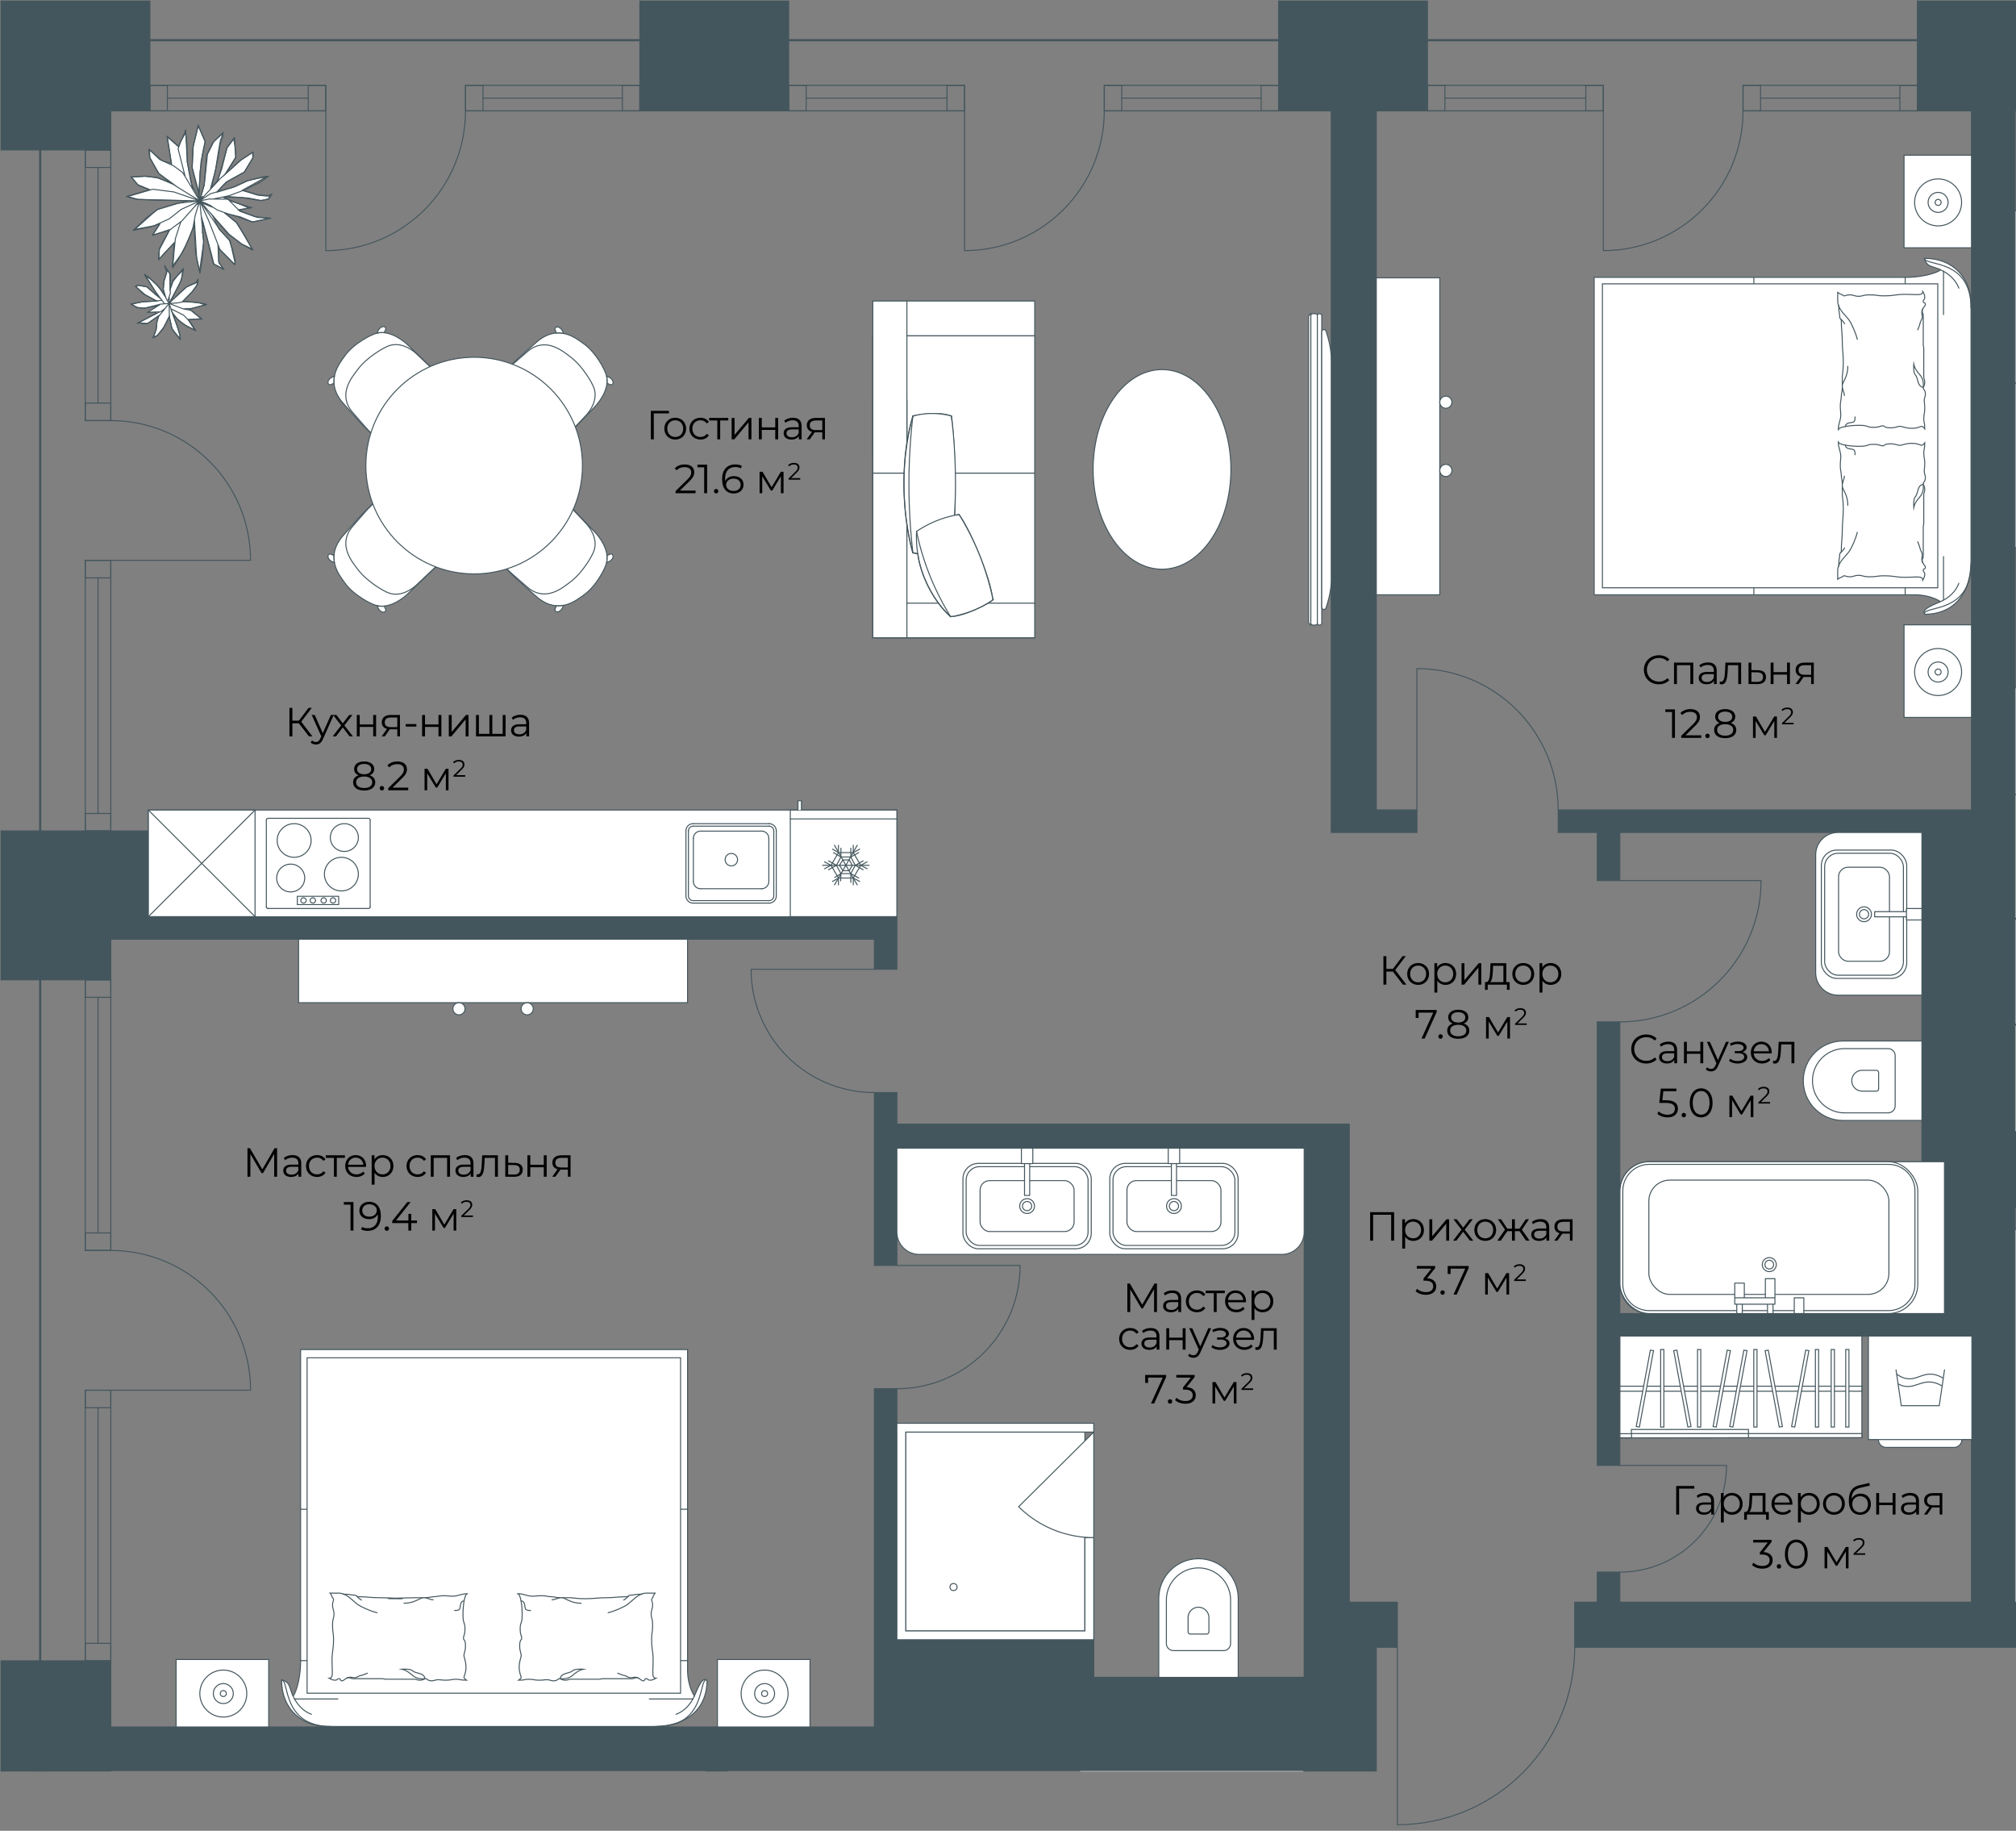 <svg version="1.1" xmlns="http://www.w3.org/2000/svg" xmlns:xlink="http://www.w3.org/1999/xlink" viewBox="0 0 804.8 730.667"><rect x="0" y="0" width="804.8" height="730.667" fill="#808080" stroke="none"/><path fill="none" d="M0 707V0h804.8v658.401H634.788l-2.882 72.266H552.76V707H0z"></path><path fill="none" d="M16.473 391.473h28.2v-16.19h15V331.2h-43.2V60.273h28.2v-15.6h15.6v-28.2H255v28.2h60.274v-28.2H510v28.2h60.274v-28.2H765v28.2h21.6V322.8h-19.8v141.273h9v69.6h10.8V639H520.2v30h-83.127v-15H348.6v34.8H44.673v-26.4h-28.2V391.473z"></path><clipPath id="a"><path fill="none" d="M0 707V0h804.8v658.401H634.788l-2.882 72.266H552.76V707H0z"></path></clipPath><g data-name="Layer 9" clip-path="url(#a)"><path d="M45.437 15.6h2767.87v.874H45.437zM15.6 49.697h.873v1282.17H15.6z" data-name="ПОКРЫТИЕ" fill="#44565d"></path><path d="M549.437 657.437h8.4v-18h-19.2v-190.8h-180.6v-12.6h-9v69h9v-46.8h162.6v211.2h-84v-15h-78.6v-100.2h-9v135h-304.8v-26.4H.437v59.41h43.8v-15.61h237.6v270.6h8.4v-84.6h154.675v-8.4H290.237v-177.6h230.4v177.6h-19.325v8.4h30.725v153.61h-171v8.4h287.4v-18.01h-8.4v9.61h-81v-118.23h81v52.11h8.4v-78.49h-99v-109.8h112.8v-18h-112.8v-116.4zm-294-657h59.4v43.8h-59.4zm382.2 351h9v-19.2h120.6v131.4h9v60.6h-129.6v-116.4h-9v177.01h9v-51.61h140.4v106.2h-140.4v-12h-9v12h-9v18h335.4v-18h-17.4v-55.8h-9v55.8h-133.2V481.769h76.797v-21.122h56.403v66.59h9v-75.6h-142.2v-407.4h20.4V.437h-59.4v43.8h21.6v279h-165v9h15.6v19.2zm-106.2-19.2h34.2v-9h-16.2v-279h20.4V.437h-59.4v43.8h21v288zm-487.2-288h15.6V.437H.437v59.4h43.8v-15.6zm0 330.61h304.8v11.99h9v-21h-298.8v-34.2H.437v59.4h43.8v-16.19z" fill="#44565d" stroke="#44565d" stroke-miterlimit="10" stroke-width=".4" data-name="СТЕНЫ копия"></path><g data-name="ОКНА" fill="none" stroke="#44565d" stroke-linecap="round" stroke-miterlimit="10" stroke-width=".4"><path d="M569.835 34.044h70.214V44.24h-70.214zm6.987 5.099h56.24"></path><path d="M569.835 34.044h6.987V44.24h-6.987zm63.227 0h6.987V44.24h-6.987zm62.773 0h69.6V44.24h-69.6zm6.987 5.099h55.625"></path><path d="M695.835 34.044h6.987V44.24h-6.987zm62.612 0h6.987V44.24h-6.987zM640.05 44.241v55.786m55.785-55.786c0 30.81-24.976 55.786-55.786 55.786M314.835 34.044h70.214V44.24h-70.214zm6.987 5.099h56.24"></path><path d="M314.835 34.044h6.987V44.24h-6.987zm63.227 0h6.987V44.24h-6.987zm62.773 0h69.6V44.24h-69.6zm6.987 5.099h55.625"></path><path d="M440.835 34.044h6.987V44.24h-6.987zm62.612 0h6.987V44.24h-6.987zM385.05 44.241v55.786m55.785-55.786c0 30.81-24.976 55.786-55.786 55.786M59.835 34.044h70.215V44.24H59.835zm6.987 5.099h56.24"></path><path d="M59.835 34.044h6.987V44.24h-6.987zm63.227 0h6.988V44.24h-6.988zm62.773 0h69.6V44.24h-69.6zm6.988 5.099h55.624"></path><path d="M185.835 34.044h6.988V44.24h-6.988zm62.612 0h6.988V44.24h-6.988zM130.05 44.241v55.786m55.785-55.786c0 30.81-24.976 55.786-55.785 55.786M34.037 59.842h10.197v108.014H34.037zm5.099 6.988v94.038"></path><path d="M34.037 59.842h10.197v6.987H34.037zm0 101.026h10.197v6.988H34.037zm0 62.773h10.197v108H34.037zm5.099 6.988v94.025"></path><path d="M34.037 223.641h10.197v6.988H34.037zm0 101.013h10.197v6.988H34.037zm10.197-101.013h55.786m-55.786-55.785c30.81 0 55.786 24.976 55.786 55.785M34.037 391.042h10.197v108.014H34.037zm5.099 6.988v94.038"></path><path d="M34.037 391.042h10.197v6.987H34.037zm0 101.026h10.197v6.988H34.037zm0 62.773h10.197v108H34.037zm5.099 6.988v94.025"></path><path d="M34.037 554.841h10.197v6.988H34.037zm0 101.013h10.197v6.987H34.037zm10.197-101.013h55.786m-55.786-55.785c30.81 0 55.786 24.976 55.786 55.785m-65.983 167.4h10.197v108.015H34.037zm5.099 6.988v94.04"></path><path d="M34.037 722.241h10.197v6.988H34.037z"></path></g><path d="M646.635 584.842h42.6m-42.6 42.6c23.527 0 42.6-19.073 42.6-42.6m-331.2-79.8h49.2m-49.2 49.2c27.172 0 49.2-22.028 49.2-49.2m-58.2-118.2h-49.2m49.2 49.2c-27.173 0-49.2-22.028-49.2-49.2m346.8-35.4h56.4m-56.4 56.4c31.148 0 56.4-25.251 56.4-56.4m-137.4-28.2v-56.4m56.4 56.4c0-31.15-25.252-56.4-56.4-56.4m-7.8 390.599v70.8m0 .001c39.102 0 70.8-31.699 70.8-70.8m33.6 116.399v-70.8m70.8 70.8c0-39.102-31.698-70.8-70.8-70.8" data-name="ДВЕРИ" fill="none" stroke="#44565d" stroke-linecap="round" stroke-linejoin="round" stroke-width=".4"></path><g data-name="МЕБЕЛЬ" stroke="#44565d" stroke-linecap="round" stroke-width=".4"><g fill="#ffffff" stroke-miterlimit="10"><path d="M361.573 571.553H433.1v79.372h-71.527z"></path><ellipse cx="380.653" cy="633.398" rx="1.415" ry="1.405"></ellipse><path d="M436.637 571.553h-75.064v79.372H433.1V613.66h3.537v40.777h-78.6v-86.395h78.6v3.511z"></path><path d="m436.638 571.553-29.982 29.774a42.408 42.408 0 0 0 29.982 12.333v-42.107Z"></path></g><g fill="#ffffff" stroke-miterlimit="10"><path d="M434.546 710.173h82.38V772.1h-82.38z"></path><ellipse cx="499.398" cy="729.253" rx="1.405" ry="1.415"></ellipse><path d="M434.546 775.637v-65.464h82.38V772.1h-40.273v3.537h43.784v-69h-89.402v69h3.511z"></path></g><g fill="#ffffff" stroke-linejoin="round"><path d="M733.76 332.237h33.477v64.945H733.76c-4.926 0-8.925-4-8.925-8.925v-47.095c0-4.926 4-8.925 8.925-8.925v0Z"></path><rect x="727.088" y="339.267" width="34.088" height="51.223" rx="6.187" ry="6.187"></rect><rect x="728.41" y="340.543" width="31.444" height="48.671" rx="5.372" ry="5.372"></rect><rect x="733.969" y="346.116" width="20.325" height="37.525" rx="3.792" ry="3.792"></rect><circle cx="744.132" cy="364.878" r="2.962"></circle><circle cx="744.132" cy="364.878" r="1.841"></circle><path d="M748.37 363.85h12.714v2.057H748.37zm12.715-1.25h6.152v4.557h-6.152z"></path></g><g stroke-miterlimit="10"><path d="M282.26 670.662c0 10.57-7.228 18.375-21.35 18.375H130.575c-9.626 0-18.154-6.545-18.154-18.578.103-.06 1.929.416 2.792 1.82.66 1.074 1.45 4.588 1.795 4.588S120 671.759 120 662.762V538.605h154.478v127.688c0 6.908 2.72 10.547 2.72 10.547.95-1.769 2.962-8.12 5.061-6.178v0Z" fill="#ffffff"></path><path d="M117.007 676.867c1.374 3.248 4.154 6.208 7.311 7.317m152.88-7.317c-1.374 3.248-4.153 6.208-7.31 7.317" fill="#ffffff"></path><path fill="none" d="M117.518 678.064h17.357m124.355 0h17.357M120 662.762h154.478M120 602.35h154.478"></path><path fill="#ffffff" d="M122.594 541.897h149.09V675.77h-149.09z"></path><path d="M112.42 670.46c3.12 0 0 18.577 19.667 18.577m149.877-18.577c-3.12 0 0 18.577-19.667 18.577" fill="none"></path><g fill="#ffffff"><path d="M186.618 636.06c-2.688 0-3.515.997-6.169.997-.656 0-1.637-.2-3.407-.2s-2.68.4-3.79.4-1.852.399-3.593.399h-4.046c-1.218 0-18.912.399-5.874.399 3.698 0-4.99-.4-8.434-.4s-4.69-.398-8.38-.398c-.807 0-.2-.651-1.696-.651s-.96-.347-3.69-.347c-.99 0-.642-.436-2.296-.436h-3.48s.788 1.035.788 1.434.598.564.598 1.197-.399.7-.399 2.194.58 1.875.58 3.572-.58 1.464-.58 4.409.4 3.043.4 5.387c0 5.048-.604 4.214-.604 8.913s.661 6.848-1.192 6.848c0 0 1.27.798 2.34.798s.836-.599 1.65-.599.335.853 1.161.853 1.464-1.252 2.63-1.252.798.4 1.795.4h11.587c1 0 .726.199 1.581.199h11.173c1.473 0 .995.399 2.3.399s2.089-.599 2.089-.599c1.304 0 .739.853 2.784.853.87 0 1.392-.454 2.436-.454s1.394.2 3.263.2 2.089-.38 4.003-.38 1.228.38 4.073.38c0 0-.997-.676-.997-1.163s.798-1.61.798-4.024-.798-3.764-.798-4.765.598-1.45.598-3.814-.802-2.538-.802-2.669c0-1.784.603-1.312.603-4.115s-.798-1.712-.798-5.586.655-8.38 1.795-8.38h0Z"></path><path d="M185.268 638.93s-.808-.124-1.243.92c-.435 1.045-.158 2.16-.805 2.586-.648.426-1.755.29-1.755.29m-11.805 27.251c-.4-2.523-3.612-1.89-4.988-3.193-.888-.84-4.193-.598-4.193-.598 2.37.485 4.264 2.697 5.09 3.092.827.395 1.655.872 4.09.699Zm-22.96-2.195c-.547.145-1.933.837-2.706.943-.774.107-1.634.951-2.601.853s-1.829-.47-3.045.2m12.159-26.137c-2.385-.538-6.437-2.305-7.908-3.428s-3.58-3.531-5.671-4.048m7.387 2.399c-.674-.196-1.902-1.533-1.902-1.533m18.867 2.819c4.478 0 6.182-2.194 7.792-2.194s2.61.82 3.85.82"></path></g><g fill="#ffffff"><path d="M206.66 636.06c2.689 0 3.515.997 6.17.997.655 0 1.637-.2 3.407-.2s2.679.4 3.79.4 1.852.399 3.593.399h4.046c1.218 0 2.175.399 5.874.399s4.99-.4 8.434-.4 4.69-.398 8.38-.398c.807 0 .199-.651 1.695-.651s.961-.347 3.691-.347c.99 0 .642-.436 2.295-.436h3.481s-.788 1.035-.788 1.434-.598.564-.598 1.197.399.7.399 2.194-.58 1.875-.58 3.572.58 1.464.58 4.409-.4 3.043-.4 5.387c0 5.048.604 4.214.604 8.913s-.661 6.848 1.192 6.848c0 0-1.27.798-2.34.798s-.837-.599-1.65-.599-.335.853-1.161.853-1.464-1.252-2.63-1.252-.798.4-1.795.4h-11.587c-1 0-.726.199-1.581.199h-11.173c-1.473 0-.995.399-2.3.399s-2.09-.599-2.09-.599c-1.304 0-.738.853-2.783.853-.87 0-1.392-.454-2.437-.454s-1.394.2-3.263.2-2.088-.38-4.003-.38-1.228.38-4.073.38c0 0 .998-.676.998-1.163s-.798-1.61-.798-4.024.798-3.764.798-4.765-.599-1.45-.599-3.814.803-2.538.803-2.669c0-1.784-.603-1.312-.603-4.115s.798-1.712.798-5.586-.655-8.38-1.796-8.38h0Z"></path><path d="M208.01 638.93s.809-.124 1.244.92.158 2.16.805 2.586c.648.426 1.755.29 1.755.29m11.805 27.251c.399-2.523 3.612-1.89 4.988-3.193.888-.84 4.193-.598 4.193-.598-2.371.485-4.264 2.697-5.09 3.092-.827.395-1.655.872-4.091.699Zm22.959-2.195c.547.145 1.934.837 2.707.943s1.634.951 2.601.853 1.828-.47 3.044.2m-12.158-26.137c2.385-.538 6.437-2.305 7.908-3.428s3.58-3.531 5.67-4.048m-7.386 2.399c.674-.196 1.901-1.533 1.901-1.533m-18.867 2.819c-4.477 0-6.181-2.194-7.791-2.194s-2.61.82-3.85.82"></path></g><path fill="#ffffff" d="M70.31 662.303h36.956v26.934H70.31z"></path><circle cx="89.145" cy="675.907" r="9.377" fill="#ffffff"></circle><circle cx="89.145" cy="675.907" r="3.99" fill="#ffffff"></circle><circle cx="89.145" cy="675.907" r="1.197" fill="#ffffff"></circle><path fill="#ffffff" d="M286.403 662.303h36.956v26.934h-36.956z"></path><circle cx="305.238" cy="675.907" r="9.377" fill="#ffffff"></circle><circle cx="305.238" cy="675.907" r="3.99" fill="#ffffff"></circle><circle cx="305.238" cy="675.907" r="1.197" fill="#ffffff"></circle></g><g stroke-miterlimit="10"><g fill="#ffffff"><path d="M760.103 61.944h26.934V98.9h-26.934z"></path><circle cx="773.707" cy="80.779" r="9.377"></circle><path d="M769.717 80.78a3.99 3.99 0 1 0 7.98 0 3.99 3.99 0 0 0-7.98 0Z"></path><path d="M772.51 80.78a1.197 1.197 0 1 0 2.394 0 1.197 1.197 0 0 0-2.394 0Z"></path></g><g fill="#ffffff"><path d="M760.103 249.373h26.934v36.956h-26.934z"></path><circle cx="773.707" cy="268.208" r="9.377"></circle><path d="M769.717 268.208a3.99 3.99 0 1 0 7.98 0 3.99 3.99 0 0 0-7.98 0Z"></path><path d="M772.51 268.208a1.197 1.197 0 1 0 2.394 0 1.197 1.197 0 0 0-2.394 0Z"></path></g><path d="M768.462 245.163c10.57 0 18.375-7.228 18.375-21.349V121.265c0-9.626-6.545-18.154-18.578-18.154-.06.103.416 1.929 1.82 2.792 1.074.66 4.588 1.45 4.588 1.795s-5.108 2.993-14.105 2.993H636.405v126.69h127.688c6.908 0 10.548 2.72 10.548 2.72-1.77.951-8.12 2.962-6.179 5.062h0v0Z" fill="#ffffff"></path><path d="M774.667 107.698c3.248 1.374 6.208 4.154 7.317 7.311m-7.317 125.093c3.248-1.374 6.208-4.154 7.317-7.31" fill="#ffffff"></path><path fill="none" d="M775.864 108.21v17.356m0 96.568v17.357m-15.302-128.8v126.69m-60.412-126.69v126.69"></path><path fill="#ffffff" d="M639.698 113.285H773.57v121.303H639.698z"></path><path d="M768.26 103.11c0 3.122 18.577 0 18.577 19.668m-18.577 122.09c0-3.121 18.577 0 18.577-19.667" fill="none"></path><g fill="#ffffff"><path d="M733.86 171.542c0-2.688.997-3.515.997-6.169 0-.656-.2-1.637-.2-3.407s.4-2.68.4-3.791.399-1.852.399-3.592v-4.046c0-1.219.399-2.176.399-5.874s-.4-4.99-.4-8.434-.398-4.69-.398-8.38c0-.807-.651-.2-.651-1.696s-.347-.96-.347-3.69c0-.99-.436-.642-.436-2.296v-3.48s1.035.787 1.434.787.564.599 1.197.599.7-.399 2.194-.399 1.875.579 3.572.579 1.464-.579 4.409-.579 3.043.399 5.387.399c5.048 0 4.214-.603 8.913-.603s6.848.66 6.848-1.193c0 0 .798 1.27.798 2.341s-.599.836-.599 1.65.853.334.853 1.161-1.252 1.464-1.252 2.63.4.797.4 1.795v11.586c0 1.001.199.727.199 1.582v11.172c0 1.474.399.995.399 2.3s-.599 2.09-.599 2.09c0 1.304.853.739.853 2.784 0 .87-.454 1.392-.454 2.436s.2 1.394.2 3.263-.38 2.089-.38 4.003.38 1.228.38 4.073c0 0-.676-.997-1.163-.997s-1.61.798-4.024.798-3.764-.798-4.765-.798-1.45.598-3.814.598-2.538-.802-2.669-.802c-1.784 0-1.312.603-4.115.603s-1.712-.798-5.586-.798-8.38.654-8.38 1.795h0Z"></path><path d="M736.73 170.192s-.124-.808.92-1.244c1.045-.435 2.16-.157 2.586-.805.426-.647.29-1.755.29-1.755m27.251-11.804c-2.523-.4-1.89-3.612-3.193-4.988-.84-.889-.598-4.193-.598-4.193.485 2.37 2.698 4.263 3.092 5.09.395.827.872 1.655.699 4.09Zm-2.195-22.959c.145-.548.837-1.934.944-2.708.106-.773.95-1.633.852-2.6-.099-.967-.47-1.829.2-3.045m-26.137 12.158c-.537-2.384-2.305-6.436-3.428-7.907s-3.531-3.58-4.048-5.671m2.399 7.387c-.196-.674-1.533-1.902-1.533-1.902m2.819 18.867c0 4.478-2.194 6.182-2.194 7.792s.821 2.61.821 3.85"></path></g><g fill="#ffffff"><path d="M733.86 176.33c0 2.689.997 3.515.997 6.17 0 .656-.2 1.637-.2 3.407s.4 2.679.4 3.79.399 1.852.399 3.593v4.046c0 1.218.399 2.175.399 5.874s-.4 4.99-.4 8.434-.398 4.69-.398 8.38c0 .807-.651.199-.651 1.695s-.347.961-.347 3.691c0 .99-.436.642-.436 2.295v3.481s1.035-.788 1.434-.788.564-.598 1.197-.598.7.399 2.194.399 1.875-.58 3.572-.58 1.464.58 4.409.58 3.043-.4 5.387-.4c5.048 0 4.214.604 8.913.604s6.848-.661 6.848 1.192c0 0 .798-1.27.798-2.34s-.599-.837-.599-1.65.853-.335.853-1.161-1.252-1.464-1.252-2.63.4-.798.4-1.795v-11.587c0-1 .199-.726.199-1.581v-11.173c0-1.473.399-.995.399-2.3s-.599-2.09-.599-2.09c0-1.304.853-.738.853-2.783 0-.87-.454-1.392-.454-2.436s.2-1.395.2-3.264-.38-2.088-.38-4.003.38-1.228.38-4.073c0 0-.676.998-1.163.998s-1.61-.798-4.024-.798-3.764.798-4.765.798-1.45-.599-3.814-.599-2.538.803-2.669.803c-1.784 0-1.312-.603-4.115-.603s-1.712.798-5.586.798-8.38-.655-8.38-1.796h0Z"></path><path d="M736.73 177.68s-.124.81.92 1.244c1.045.435 2.16.158 2.586.805.426.648.29 1.755.29 1.755m27.251 11.805c-2.523.399-1.89 3.612-3.193 4.988-.84.888-.598 4.193-.598 4.193.485-2.371 2.698-4.264 3.092-5.09.395-.827.872-1.655.699-4.091Zm-2.195 22.959c.145.547.837 1.934.944 2.707.106.774.95 1.634.852 2.601s-.47 1.828.2 3.044m-26.137-12.158c-.537 2.385-2.305 6.437-3.428 7.908s-3.531 3.58-4.048 5.67m2.399-7.386c-.196.674-1.533 1.901-1.533 1.901m2.819-18.867c0-4.477-2.194-6.181-2.194-7.791s.821-2.61.821-3.85"></path></g></g><path fill="#ffffff" stroke-miterlimit="10" d="M254.903 725.844h26.934V762.8h-26.934z"></path><g fill="#ffffff" stroke-miterlimit="10"><path d="M549.437 110.892h25.333v126.489h-25.333z"></path><circle cx="577.192" cy="187.757" r="2.422"></circle><circle cx="577.192" cy="160.517" r="2.422"></circle></g><g stroke-miterlimit="10"><g fill="#ffffff"><path d="M348.435 188.814h64.636v65.731h-64.636z"></path><path d="M348.435 133.99h64.636v54.824h-64.636zm0 0h64.636-64.636zm13.608 106.728h51.028v13.827h-51.028zm-13.608-51.903h13.608v65.73h-13.608z"></path><path d="M348.435 159.737h13.608v20.724h-13.608z"></path><path d="M348.435 120.128h13.608v68.687h-13.608zm13.608 0h51.028v13.862h-51.028z"></path></g><path d="M379.407 246.056c5.115.133 15.359-4.995 16.983-6.658-1.22-9.79-9.196-28.172-13.531-34.06l-1.75.326s.945-22.925-1.339-39.647c-5.65-2.216-15.25 0-15.25 0-6.067 18.531-3.525 43.44-.105 54.66l2.017.331c.467 6.26 5.472 18.508 12.975 25.048v0Z" fill="#ffffff"></path><path d="M364.52 166.017a29.859 29.859 0 0 1 15.25 0m.075-.066a236.212 236.212 0 0 1 1.264 39.713m-16.666 14.972a236.219 236.219 0 0 1 0-54.685" fill="#ffffff"></path><path d="M364.415 220.678a107.173 107.173 0 0 1 0-54.769" fill="none"></path><path d="M366.432 221.008a29.81 29.81 0 0 1-1.915-.439m31.873 18.829a42.448 42.448 0 0 1-16.979 6.773m3.455-40.827a105.574 105.574 0 0 1 13.518 33.89m-16.984 6.732a105.575 105.575 0 0 1-13.517-33.89" fill="#ffffff"></path><path d="M365.88 212.109a42.45 42.45 0 0 1 16.979-6.77" fill="#ffffff"></path><path d="M365.9 212.191a44.048 44.048 0 0 0 13.507 33.865" fill="none"></path><ellipse cx="463.885" cy="187.337" rx="27.5" ry="39.84" fill="#ffffff"></ellipse></g><g stroke-miterlimit="10"><g fill="#ffffff"><path d="m76.72 67.222 2.762 10.76.358-9.437 1.058-7.356.99-4.72-2.754-6.296-1.983 8.14-.43 8.91z"></path><path d="m80.853 91.944.214-2.974 4.122 16.362 3.953 2.038-1.852-2.913-.096-5.451 6.112 6.288.528-.385-2.015-8.928-4.31-4.465-2.68-5.5 6.026 7.29 5.764 4.164 4.024 1.872-6.009-10.326-4.63-3.813 5.92 1.356 4.876 2.043 6.718-1.426-5.803-.748-6.313-2.497 3.83-.983-9.495-3.928 1.477-.563 7.867.579 5.292 1.024 2.81-.653.372-1.311-4.486-.285-4.185-1.323-2.063-.587 9.57-5.35-4.613.862-3.353.821-5.278 2.46-6.3 1.916 2.194-2.62 1.91-1.662 6.56-3.657 3.42-5.653-.13-2.18-5.069 3.37-5.894 5.364 4.226-6.759-.276-4.398-.484-2.89-.497.623-2.21 2.872-3.646 13.082-2.47 2.54 1.434-6.32 1.106-5.436.944-5.758 1.097-2.899-.42-.72s-3.606 3.174-3.687 3.429c-.08.254-2.478 4.955-2.478 4.955L81.5 73.906l-1.684 5.372 1.25-.998-1.256 1.497-.91-1.645-2.31-4.263-1.83-9.164-.64-12.486-2.884 6.317-4.461-3.91 1.656 10.632-2.871-.793-1.778-.794-4.102-3.9.162 3.233 3.615 6.301 6.004 4.412-6.648-2.881-5.005-.456-5.463.256 2.9 3.349 4.379 1.797-8.944 2.565 4.441 1.238 20.108.501-4.616 1.185-7.928 2.368-8.823 7.881 7.819-1.438s1.959-.72 1.973-.507-2.825 4.192-2.674 4.17c.152-.021 6.522-1.783 6.522-1.783h0l-3.924 7.306-.102 4.199 6.057-6.623-.675 9.413 4.01-5.515 2.82-6.266 1.753-4.575.687 11.099.875 4.642.703 2.375 1.567-11.148-.419-4.925h0Zm1.98-10.444 2.03 1.211-4.457-1.766-1.956.654 1.298-1.453 3.085 1.354Zm-9.908 26.473-.476 3.71-4.08 7.937s1.374-.514 1.35-.612 4.743-4.474 4.743-4.474l4.505-1.929-.378 1.133-1.81 2.645-3.743 3.923 6.396.555 2.47.804-6.293 1.693 4.65 3.787-5.123.506 2.69 4.132-3.882-2.012-2.912-2.193-2.37-3.005 2.142 5.69 1.038 3.673.03 1.131-2.493-2.724-.757-1.344-1.042-4.745-2.104 4.226-2.574 3.3-1.706.839 1.142-3.033.375-3.357.674-2.22-4.466 3.107-3.613-.323 7.053-3.672-.005-.507-2.99-.005 3.605-2.652-5.3 1.013-2.842-.118-2.48-1.508 4.806-.966 5.375-.225-4.463-2.41-3.857-3.359 1.044-.517 3.343.623 4.722 4.103-5.005-8.214 1.729.997 3.157 2.936 2.768 4.004-.747-2.908.235-3.071 1.388-4.531 1.203 1.694-.04 2.834-.143 2.904 1.232-3.443 3.829-3.822h0Z"></path></g><path d="m95.985 78.769-7.586-.05m15.593 1.321-8.007-1.271m11.24.665-3.233.607m4.598-2.614-1.365 2.007m-.467-1.134 1.832-.873m-5.75.443 3.918.43m-9.814-2.237 5.895 1.807M86.447 87.871l-6.722-7.706m9.099 10.342-2.377-2.636m5.029 5.633-2.652-2.997m7.6 6.856-4.948-3.859m9.446 6.34-4.498-2.48m1.553-2.804 2.945 5.284m-6.636-11.106 3.69 5.821m-8.456-9.748 4.766 3.927m-10.933-.548-3.628-8.025m6.141 14.444-2.513-6.419m4.483 11.505-1.97-5.086m5.668 8.741-3.698-3.655m5.945 5.975-2.247-2.32m2.359.71-.112 1.61m-.964-6.101 1.076 4.49m-2.338-8.179 1.262 3.689m-4.781-7.537 3.519 3.848m-11.83-15.715 8.311 11.867M83.89 99.52l-3.557-13.29m5.077 19.162-1.52-5.872m5.476 7.969-3.956-2.097m2.001-.462 1.955 2.559m-2.37-9.968.415 7.41m-6.08-8.809-1.606-15.957m1.067 22.795.54-6.838m-1.523 12.904.983-6.065m-2.296-.255 1.313 6.32m-1.667-12.19.354 5.87m-.886-14.989.532 9.119m-.218-10.862 1.801-5.809M76.948 91.43l.976-5.456m-3.498 11.549 2.522-6.093m-5.903 12.302 3.381-6.21m-5.483 9.24 2.102-3.03m-1.572-3.205-.53 6.235m1.065-11.509-.535 5.274m2.622-11.794-2.087 6.52m9.717-15.088-7.63 8.568m-6.601 12.471 4.36-4.443m-6.566 6.915 2.206-2.472m-1.844-1.648-.362 4.12m4.555-12.102-4.194 7.982m-2.816-5.582 7.01-2.4m-3.866-2.504-3.144 4.904m7.051-2.299 4.348-3.236m.064-4.842 7.43-3.432M67.527 87.37l4.769-3.773m-11.41 6.747 6.64-2.974M53.17 91.96l7.716-1.616m-2.338-3.49-5.379 5.106m9.941-8.43-4.562 3.324m12.467-5.738L63.11 83.53m16.615-3.365-8.71.951m-8.641-1.255 17.351.304m-25.088-.598 7.737.294m-11.649-1.334 3.912 1.04m6.329-4.053-10.24 3.013m18.688-1.923-8.448-1.09m18.759 4.651-10.31-3.561M54.922 73.67l4.967 2.043m-7.362-5.027 2.395 2.984m3.248-3.383-5.643.399m10.327.316-4.684-.715m10.057 2.521-5.373-1.806m7.426 3.318 9.445 5.845m-16.473-11.01 7.029 5.165M59.72 62.787l3.532 6.368m-3.836-9.614.304 3.246m4.748 1.17-5.052-4.416m9.991 6.715-4.94-2.299m8.481 4.93-3.54-2.631m6.84 8.132-3.3-5.501m6.777 11.278-3.477-5.777m-9.539-20.016 1.768 11.185m2.943-7.068-4.711-4.117M76.1 72.166l1.117 3.895M74.762 64.53l1.339 7.636m-1.339-7.636-.144-6.92m-.645-5.631.645 5.631m-.864-3.978.219-1.653m-1.814 4.356 1.595-2.703m-2.65 5.783 1.055-3.08m1.668 13.753-2.723-10.673m9.164 5.011-.912 13.064m2.558-20.96-1.646 7.896m-1.132-14.331 2.778 6.435m-4.874 2.246 2.096-8.68m-2.431 16.642.334-7.962m2.143 17.411-2.477-9.449m3.02 13.427-.543-3.978m9.264-8.515-1.76 4.823m3.97-13.551-2.21 8.728m5.16-12.833-2.95 4.105m3.517 3.841-.567-7.946M90.04 69.388l4.133-6.603m-6.198 8.452-8.25 8.928M96.462 63.65l-8.487 7.587m13.071-10.558-4.584 2.97m4.57-.801.014-2.17m-3.516 8.067 3.502-5.897m-10.771 9.855 7.268-3.958m-10.961 7.853 3.693-3.895M83.88 81.95l-4.155-1.785m6.978 3.636-2.822-1.852m7.667 3.583-4.845-1.73m7.618 2.513-2.773-.783m9.142 3.094-6.369-2.31m13.715.727-7.346 1.583m2.089-1.825 5.257.242m-12.201-2.678 6.944 2.436m-11.781-7.296 4.837 4.86m-12.23-4.947 7.393.087m-11.273.66 3.88-.747m7.851-1.309-6.4 1.325m12.44-3.57-6.04 2.245m12.16-5.249-6.12 3.004m9.641-5.418-3.521 2.414m1.982-2.387 1.539-.027m-7.988 1.603 6.45-1.576M93.722 74.53l5.427-2.481M83.923 77.36l9.799-2.83m-13.997 5.635 4.198-2.805m-2.386-3.588-1.812 6.393m2.44-12.068-.628 5.675m1.292-12.21-.664 6.535m3.128-11.514-2.464 4.98m6.329-8.744-3.865 3.764m2.705-.633 1.16-3.131m-2.043 8.185.883-5.055M86.05 67.822l1.065-6.818M83.944 75.6l2.107-7.778m14.482 15.088-5.473.812m-3.439-3.636 8.912 2.825m-30.498 33.486-2.54 4.7m3.395-6.347-.855 1.647m1.835-3.493-.98 1.847m1.962-4.975-.982 3.128m1.372-5.784-.39 2.656m-1.656-.246 2.046-2.41m-4.219 5.282 2.173-2.872m-3.222 5.923 1.049-3.05m1.734 5.449-3.262 3.245m5.943-5.65-2.68 2.405m3.898-3.492-1.218 1.087m3.342.935-3.921 3.97m5.939-6.657-2.018 2.688m2.32-5.008-.302 2.32m-.593-.895.894-1.425m-4.443 2.985 3.55-1.56m-7.538 8.115-3.173.182m6.021-.704-2.848.522m6.291-.404-3.443-.118m7.101.635-3.658-.517m5.525.991-1.867-.474m-1.281 1.357 3.148-.883m-5.826 1.587 2.678-.704m-6.251.877 3.573-.173m-9.163-1.992 5.59 2.165m7.527 4.091-4.255-3.452m-1.39 3.579 5.645-.127m-4.255-3.453-3.272-.638m.17 2.485-4.923-2.46m7.594 5.164-2.671-2.704m4.875 6.184-2.204-3.48m-1.279 1.784 3.484 1.696m-5.947-3.32 2.463 1.624m-5.54-4.591 3.077 2.967m-1.659 1.032-3.03-8.546m4.302 12.386-1.272-3.84m1.48 5.945-.208-2.105m-3.142-2.354 3.35 4.459m-4.364-8.793 1.014 4.334m-1.16-10.032.146 5.698m-2.516 4.379 2.413-4.779m-4.882 7.674 2.469-2.895m-4.002 3.638 1.533-.743m-.297-2.537-1.236 3.28m1.456-6.118-.22 2.838m.859-5.053-.64 2.215m2.727-4.837-2.087 2.622m4.277-5.382-2.19 2.76m-1.06.479 1.701-1.26m-8.552 4.651 6.357-3.264m-8.994 4.612 2.637-1.348m-1.788 1.152-.85.196m2.464.089-1.614-.285m3.314.237-1.7.048m6.424-3.335-4.723 3.287m-1.735-11.836 5.14 2.697m-8.271-5.743 3.13 3.046m-2.065-3.437-1.065.39m4.591.244-3.527-.634m6.795 3.466-3.268-2.832m4.57 3.42-1.302-.588m5.693 1.428-.112 2.36m.501-4.08-.975 2.949m.935-5.636.04 2.687m-.165-4.188.125 1.5m-.161-5.039.036 3.539m-2.156-6.845 2.12 3.305m-1.275-.688-.845-2.617m-.2 6.172 1.045-3.555m-1.413 7.101.368-3.546m.944 7.18-1.312-3.634m2.388 5.395-1.076-1.761m-2.079-3.602 1.82 2.889m-4.025-5.433 2.205 2.544m-4.795-4.989 2.59 2.444m-4.416-3.725 1.826 1.281m-1.531-.533-.295-.748m2.247 3.616-1.952-2.868m3.929 5.974-1.977-3.107m5.678 8.084-3.7-4.977m2.091 5.196 3.46-.285m-6.352 1.017 2.892-.732m-6.211 1.604 3.32-.872m-6.208.578 2.888.294m-5.438-1.496 2.55 1.202m-.586-1.706-1.964.504m4.321-.997-2.357.493m5.947-.723-3.59.23m7.781-.623-4.191.393" fill="none"></path><path fill="#ffffff" d="m63.845 121.58-4.85 3.042 5.05-.169"></path></g><path fill="#ffffff" stroke-miterlimit="10" d="M59.235 323.292h298.802v42.583H59.235z"></path><g stroke-miterlimit="10"><path fill="#ffffff" d="M135.2 357.717h-16.5v3.308h16.5v-3.308m-28.188 4.864a.684.684 0 0 1-.688-.68"></path><path fill="none" d="M106.324 361.998v-34.634"></path><path d="M106.324 327.267c0-.376.308-.681.688-.681" fill="#ffffff"></path><path fill="none" d="M106.914 326.586h40.071"></path><path d="M147.084 326.586c.38 0 .687.305.687.68" fill="#ffffff"></path><path fill="none" d="M147.771 327.364v34.634"></path><path d="M147.771 361.9a.684.684 0 0 1-.687.681" fill="#ffffff"></path><path fill="none" d="M146.985 362.581h-40.071"></path><path d="M124.887 358.3c.597 0 1.08.48 1.08 1.071s-.483 1.07-1.08 1.07-1.08-.479-1.08-1.07c0-.591.483-1.07 1.08-1.07m4.322-.001c.596 0 1.08.48 1.08 1.071s-.484 1.07-1.08 1.07c-.597 0-1.08-.479-1.08-1.07 0-.591.483-1.07 1.08-1.07m-8.054-.001c.597 0 1.08.48 1.08 1.071s-.483 1.07-1.08 1.07-1.08-.479-1.08-1.07c0-.591.483-1.07 1.08-1.07m11.785-.001c.597 0 1.081.48 1.081 1.071s-.484 1.07-1.08 1.07-1.08-.479-1.08-1.07c0-.591.483-1.07 1.08-1.07m-15.518-29.575c3.742 0 6.777 3.005 6.777 6.713s-3.035 6.712-6.777 6.712-6.777-3.005-6.777-6.712 3.034-6.713 6.777-6.713m-1.375 16.15c3.092 0 5.598 2.482 5.598 5.545s-2.506 5.545-5.598 5.545-5.599-2.483-5.599-5.545 2.507-5.545 5.599-5.545m20.232-2.725c3.743 0 6.777 3.006 6.777 6.713s-3.034 6.713-6.777 6.713-6.777-3.006-6.777-6.713 3.034-6.713 6.777-6.713m1.179-13.425c3.091 0 5.598 2.483 5.598 5.545s-2.507 5.546-5.598 5.546-5.599-2.483-5.599-5.546 2.507-5.545 5.599-5.545" fill="#ffffff"></path></g><g stroke-miterlimit="10"><path fill="#ffffff" d="M59.235 323.292h42.583v42.542H59.235z"></path><path fill="none" d="m59.235 323.292 42.583 42.542m0-42.542-42.583 42.542"></path></g><path fill="#ffffff" stroke-miterlimit="10" d="M358.037 323.292v42.545h-42.541v-42.545h42.54v42.545"></path><path fill="none" stroke-linejoin="round" d="m335.11 345.345 1.38-2.147h2.566l1.184 2.147-1.184 2.147h-2.566l-1.38-2.147m5.525 5.075v2.731m0-12.881v-2.927m-4.934 4.684-2.96-1.756 2.96 1.756v-3.513m-1.776 6.831-3.157 1.756 3.157-1.756-3.157-1.756"></path><path fill="none" stroke-linejoin="round" d="m334.714 340.27-2.368-1.365 2.368 1.366v-2.928m-2.368 14.442 2.368-1.366v2.732m6.71-7.806 3.157-1.756-3.157 1.756 3.157 1.756"></path><path fill="none" stroke-linejoin="round" d="m346.16 343.979-2.565 1.366 2.565 1.366m-10.565 4.856.106-2.904-2.47 1.532m-4.041-6.216 2.564 1.366-2.565 1.366"></path><path fill="none" stroke-linejoin="round" d="M346.95 345.345H328.4h9.274l-4.538-8.002 4.538 8.002 4.54-8.002-4.54 8.002 4.54 7.806-4.54-7.806-4.538 7.806"></path><path fill="none" stroke-linejoin="round" d="m331.754 345.345 2.96-5.074h5.92l2.96 5.074-2.96 5.074h-5.92l-2.96-5.074"></path><path fill="none" stroke-linejoin="round" d="m333.925 345.345 1.776-3.318h3.947l1.776 3.318-1.776 3.318H335.7l-1.776-3.318m5.724 3.318 3.157 1.756-3.157-1.756v3.513m0-10.149v-3.513 3.513l3.157-1.756m-2.17 10.149 2.565 1.365m-2.565-11.515 2.565-1.365"></path><path fill="#ffffff" stroke-miterlimit="10" d="M318.554 323.292v-3.708h1.382v3.708"></path><path fill="none" stroke-miterlimit="10" d="M358.037 326.838h-42.541"></path><g stroke-miterlimit="10"><path fill="none" d="M307.118 360.436h-30.319m30.319-.99h-30.319m27.346-4.756h-24.373m-2.972-25.96h30.318m-27.346 2.973h24.373m-27.345-1.981h30.318m-.198 4.756v17.24m2.972-20.213v25.96m-.991-25.96v25.96"></path><path d="M307.019 328.73a2.873 2.873 0 0 1 2.873 2.874" fill="#ffffff"></path><path d="M307.019 329.722c1.04 0 1.882.842 1.882 1.882m-4.855.099a2.873 2.873 0 0 1 2.874 2.874m2.972 22.986a2.873 2.873 0 0 1-2.873 2.873" fill="#ffffff"></path><path d="M308.901 357.563c0 1.04-.843 1.883-1.882 1.883m-.099-7.629a2.873 2.873 0 0 1-2.874 2.873m-12.088-14.07a2.477 2.477 0 1 1 0 4.954 2.477 2.477 0 0 1 0-4.954" fill="#ffffff"></path><path fill="none" d="M276.8 351.717v-17.24m-2.973 22.987v-25.959m.991 25.959v-25.959"></path><path d="M273.827 331.604a2.873 2.873 0 0 1 2.873-2.873" fill="#ffffff"></path><path d="M274.818 331.604c0-1.04.842-1.882 1.882-1.882m.1 4.854a2.873 2.873 0 0 1 2.872-2.873m-2.972 28.733a2.873 2.873 0 0 1-2.873-2.873" fill="#ffffff"></path><path d="M276.7 359.446a1.883 1.883 0 0 1-1.882-1.883m4.854-2.873a2.873 2.873 0 0 1-2.873-2.873" fill="#ffffff"></path></g><path fill="#ffffff" stroke-miterlimit="10" d="M847.02 409.058v-127.25h-42.583v169.834h142.202v-42.584H847.02z"></path><path fill="#ffffff" stroke-miterlimit="10" d="M804.437 274.5h142.201v42.584H804.437z"></path><g stroke-miterlimit="10"><path fill="#ffffff" d="M804.437 366.516h42.583v42.542h-42.583z"></path><path fill="none" d="m804.437 366.516 42.583 42.542m0-42.542-42.583 42.542"></path></g><path fill="#ffffff" stroke-miterlimit="10" d="M937.635 639.437v-48.342h-84.686V490.642h-48.512v148.795h133.198z"></path><g fill="#ffffff" stroke-miterlimit="10"><path d="M743.27 573.737v-40.513h-96.586v40.64l96.586-.127z"></path><path d="M646.684 553.246h96.586v1.987h-96.586z"></path><path d="M662.943 538.606h1.282v30.922h-1.282zm14.724 0h1.282v30.922h-1.282zm-2.6 30.721-1.263.201-5.64-30.476 1.263-.201 5.64 30.476zm-21.874 0 1.263.201 5.64-30.476-1.263-.201-5.64 30.476zm46.929-30.721h1.282v30.922h-1.282zm11.428 30.721-1.263.201-5.64-30.476 1.263-.201 5.64 30.476zm-21.032 0 1.263.201 5.64-30.476-1.263-.201-5.64 30.476zm-6.646 0 1.264.201 5.64-30.476-1.264-.201-5.64 30.476zm40.848-30.721h1.282v30.922h-1.282zm6.302 0h1.282v30.922h-1.282zm5.806 0h1.282v30.922h-1.282zm-21.611 30.721 1.263.201 5.64-30.476-1.263-.201-5.64 30.476zm-17.22 2.825h45.273v1.628h-45.273zm-46.743-1.628h46.743v1.628h-46.743zm-4.57 1.672h4.634v1.628h-4.634z"></path></g><g fill="#ffffff" stroke-miterlimit="10"><path d="M150.536 132.95c-2.499.58-9.483 4.303-12.834 9.022-2.246 3.162-7.97 9.944-1.178 18.413 0 0 4.61 5.258 6.932 7.83 3.185 3.527 9.595 9.382 9.595 9.382 2.265 2.366 5.063.87 7.184-.86 0 0 5.343-4.708 8.36-7.696 3.081-3.05 7.535-8.268 7.535-8.268 1.882-2.368 4.423-5.983 1.763-8.605l-14.756-14.145c-2.014-2.054-7.446-6.273-12.6-5.074h0Z"></path><path d="M155.453 137.923c-2.322.748-8.996 4.736-12.46 9.305-2.32 3.06-8.12 9.705-2.703 16.767 0 0 3.72 4.35 5.602 6.47 2.58 2.91 7.884 7.639 7.884 7.639 1.847 1.94 4.522.338 6.602-1.416 0 0 5.271-4.734 8.278-7.706 3.07-3.034 7.578-8.15 7.578-8.15 1.92-2.31 4.549-5.807 2.365-7.944l-12.15-11.49c-1.647-1.681-6.207-5.017-10.996-3.475h0Z"></path><path d="M179.033 156.204c.768.432 1.612-.236 2.025.63s-.842 2.412-3.38 1.946c1.137-1.398 1.355-2.576 1.355-2.576v0Zm-25.501-23.438c-.072-.879.886-1.367.273-2.104-.614-.737-2.544-.241-3.18 2.26 1.745-.45 2.907-.156 2.907-.156h0ZM133.336 153.1c-.878-.074-1.368.884-2.104.269s-.235-2.545 2.267-3.176c-.454 1.744-.163 2.907-.163 2.907Zm23.083 25.696c.38.796-.344 1.592.491 2.063.836.471 2.464-.678 2.17-3.242-1.471 1.04-2.661 1.179-2.661 1.179Zm85.733 45.769c-.581 2.5-4.304 9.483-9.023 12.835-3.162 2.245-9.944 7.968-18.413 1.177 0 0-5.258-4.609-7.83-6.932-3.527-3.185-9.382-9.595-9.382-9.595-2.365-2.265-.87-5.062.86-7.184 0 0 4.708-5.342 7.696-8.36 3.05-3.081 8.268-7.535 8.268-7.535 2.368-1.881 5.983-4.423 8.605-1.763l14.145 14.756c2.054 2.015 6.273 7.446 5.074 12.601v0Z"></path><path d="M237.178 219.648c-.748 2.322-4.736 8.996-9.304 12.46-3.061 2.32-9.706 8.12-16.768 2.703 0 0-4.349-3.72-6.47-5.602-2.91-2.58-7.639-7.884-7.639-7.884-1.94-1.847-.338-4.521 1.416-6.602 0 0 4.734-5.27 7.706-8.278 3.034-3.069 8.15-7.578 8.15-7.578 2.31-1.919 5.808-4.549 7.944-2.365l11.491 12.15c1.68 1.647 5.016 6.207 3.474 10.996h0Z"></path><path d="M218.898 196.068c-.433-.768.235-1.611-.63-2.025s-2.413.843-1.947 3.381c1.398-1.138 2.577-1.356 2.577-1.356h0Zm23.438 25.502c.878.072 1.366-.887 2.103-.274.737.614.242 2.544-2.26 3.18.45-1.745.157-2.906.157-2.906h0Zm-20.335 20.195c.074.878-.884 1.368-.268 2.104s2.544.236 3.175-2.267c-1.744.454-2.907.163-2.907.163h0Zm-25.696-23.082c-.795-.38-1.592.343-2.063-.492-.471-.836.678-2.464 3.243-2.17-1.042 1.471-1.18 2.662-1.18 2.662Zm45.847-68.575c-.581-2.499-4.304-9.482-9.023-12.834-3.162-2.246-9.944-7.969-18.413-1.177 0 0-5.258 4.608-7.83 6.931-3.527 3.185-9.382 9.595-9.382 9.595-2.365 2.265-.87 5.063.86 7.184 0 0 4.708 5.343 7.696 8.36 3.05 3.082 8.268 7.536 8.268 7.536 2.368 1.88 5.983 4.423 8.605 1.763l14.145-14.757c2.054-2.014 6.273-7.446 5.074-12.6v0Z"></path><path d="M237.178 155.025c-.748-2.321-4.736-8.996-9.304-12.46-3.061-2.32-9.706-8.12-16.768-2.703 0 0-4.349 3.72-6.47 5.603-2.91 2.58-7.639 7.883-7.639 7.883-1.94 1.848-.338 4.522 1.416 6.603 0 0 4.734 5.27 7.706 8.277 3.034 3.07 8.15 7.578 8.15 7.578 2.31 1.92 5.808 4.55 7.944 2.366l11.491-12.15c1.68-1.648 5.016-6.208 3.474-10.997h0Z"></path><path d="M218.898 178.605c-.433.768.235 1.612-.63 2.026s-2.413-.843-1.947-3.382c1.398 1.138 2.577 1.356 2.577 1.356h0Zm23.438-25.501c.878-.072 1.366.887 2.103.273.737-.613.242-2.544-2.26-3.18.45 1.745.157 2.907.157 2.907h0Zm-20.335-20.195c.074-.879-.884-1.368-.268-2.104s2.544-.236 3.175 2.267c-1.744-.455-2.907-.163-2.907-.163h0Zm-25.696 23.081c-.795.38-1.592-.343-2.063.493-.471.835.678 2.464 3.243 2.17-1.042-1.472-1.18-2.662-1.18-2.662Zm-45.769 85.734c-2.499-.581-9.483-4.303-12.834-9.022-2.246-3.163-7.97-9.944-1.178-18.414 0 0 4.61-5.258 6.932-7.83 3.185-3.526 9.595-9.381 9.595-9.381 2.265-2.366 5.063-.87 7.184.86 0 0 5.343 4.708 8.36 7.696 3.081 3.05 7.535 8.267 7.535 8.267 1.882 2.368 4.423 5.983 1.763 8.606l-14.756 14.144c-2.014 2.054-7.446 6.274-12.6 5.074h0Z"></path><path d="M155.453 236.75c-2.322-.748-8.996-4.736-12.46-9.304-2.32-3.06-8.12-9.706-2.703-16.767 0 0 3.72-4.35 5.602-6.471 2.58-2.909 7.884-7.638 7.884-7.638 1.847-1.94 4.522-.338 6.602 1.415 0 0 5.271 4.735 8.278 7.707 3.07 3.034 7.578 8.15 7.578 8.15 1.92 2.31 4.549 5.807 2.365 7.944l-12.15 11.49c-1.647 1.68-6.207 5.017-10.996 3.474h0Z"></path><path d="M179.033 218.47c.768-.432 1.612.236 2.025-.63s-.842-2.412-3.38-1.947c1.137 1.398 1.355 2.577 1.355 2.577v0Zm-25.501 23.438c-.072.878.886 1.366.273 2.103-.614.737-2.544.242-3.18-2.26 1.745.45 2.907.157 2.907.157h0Zm-20.196-20.334c-.878.073-1.368-.884-2.104-.27s-.235 2.545 2.267 3.177c-.454-1.745-.163-2.907-.163-2.907Zm23.083-25.697c.38-.795-.344-1.592.491-2.063.836-.47 2.464.679 2.17 3.243-1.471-1.041-2.661-1.18-2.661-1.18Z"></path><circle cx="189.284" cy="185.817" r="43.235"></circle></g><g fill="#ffffff" stroke-linejoin="round"><rect x="290.235" y="707.865" width="131.8" height="58.205" rx="11.711" ry="11.711"></rect><path d="M301.911 709.039h108.447c5.817 0 10.54 4.722 10.54 10.54v34.892c0 5.817-4.723 10.54-10.54 10.54H301.911c-5.817 0-10.54-4.723-10.54-10.54v-34.893c0-5.817 4.723-10.54 10.54-10.54v0Z"></path><rect x="301.768" y="715.511" width="108.732" height="43.216" rx="8.369" ry="8.369"></rect><circle cx="356.348" cy="727.396" r="2.8"></circle><circle cx="356.348" cy="727.396" r="1.741"></circle><path d="M354.785 714.149h3.817v7.646h-3.817zm11.534-6.284h3.817v6.284h-3.817zm-10.687 0h2.205v3.729h-2.205zm-12.265 0h2.205v3.729h-2.205zm-.807 6.284h3.818v5.867h-3.818zm0-2.555h16.042v2.555H342.56z"></path></g><g fill="#ffffff" stroke-linejoin="round"><path d="M776.237 463.642v60.6H658.409c-6.463 0-11.71-5.248-11.71-11.71v-37.18c0-6.463 5.247-11.71 11.71-11.71h117.828v0Z"></path><rect x="646.699" y="463.642" width="118.893" height="60.6" rx="11.711" ry="11.711"></rect><path d="M658.375 464.702h95.54c5.817 0 10.54 4.722 10.54 10.539v37.288c0 5.817-4.723 10.54-10.54 10.54h-95.54c-5.817 0-10.54-4.723-10.54-10.54V475.24c0-5.817 4.723-10.54 10.54-10.54Z"></path><rect x="658.233" y="470.985" width="95.825" height="45.611" rx="8.369" ry="8.369"></rect><circle cx="706.311" cy="504.711" r="2.8"></circle><circle cx="706.311" cy="504.711" r="1.741"></circle><path d="M704.748 510.312h3.818v7.646h-3.818zm11.534 7.646h3.817v6.284h-3.817zm-10.687 2.555h2.205v3.729h-2.205zm-12.265 0h2.205v3.729h-2.205zm-.806-8.422h3.817v5.867h-3.817zm-.001 5.867h16.042v2.555h-16.042z"></path></g><g fill="#ffffff" stroke-linejoin="round"><path d="M767.237 447.184h-31.494c-8.754 0-15.86-7.107-15.86-15.86v0c0-8.754 7.106-15.861 15.86-15.861h31.494v31.721h0Z"></path><path d="M753.745 444.14h-17.37c-7.074 0-12.817-5.743-12.817-12.816v0c0-7.074 5.743-12.816 12.816-12.816h17.371a2.814 2.814 0 0 1 2.812 2.812v20.007a2.814 2.814 0 0 1-2.812 2.812v0Z"></path><path d="M749.043 435.482h-5.636a4.16 4.16 0 0 1-4.158-4.158h0a4.16 4.16 0 0 1 4.158-4.159h5.636c.504 0 .913.41.913.913v6.491a.913.913 0 0 1-.913.913Z"></path></g><g fill="#ffffff" stroke-linejoin="round"><path d="M462.585 669.442v-31.494c0-8.754 7.107-15.86 15.861-15.86h0c8.754 0 15.86 7.106 15.86 15.86v31.494h-31.72Z"></path><path d="M465.63 655.95v-17.371c0-7.073 5.743-12.816 12.816-12.816h0c7.073 0 12.816 5.743 12.816 12.816v17.37a2.814 2.814 0 0 1-2.812 2.813h-20.007a2.814 2.814 0 0 1-2.813-2.812h0Z"></path><path d="M474.288 651.248v-5.636a4.16 4.16 0 0 1 4.158-4.158h0a4.16 4.16 0 0 1 4.158 4.158v5.636a.913.913 0 0 1-.912.913H475.2a.913.913 0 0 1-.912-.913h0Z"></path></g><g fill="#ffffff" stroke-linejoin="round"><path d="M358.037 491.719v-33.477h162.598v33.477c0 4.925-4 8.925-8.925 8.925H366.962c-4.926 0-8.925-4-8.925-8.925h0Z"></path><rect x="443.037" y="464.303" width="51.223" height="34.088" rx="6.187" ry="6.187"></rect><rect x="444.313" y="465.624" width="48.671" height="31.444" rx="5.372" ry="5.372"></rect><rect x="449.886" y="471.184" width="37.525" height="20.325" rx="3.792" ry="3.792"></rect><circle cx="468.648" cy="481.347" r="2.962"></circle><circle cx="468.648" cy="481.347" r="1.841"></circle><path d="M467.62 464.394h2.057v12.714h-2.057zm-1.25-6.152h4.557v6.152h-4.557z"></path><rect x="384.411" y="464.303" width="51.223" height="34.088" rx="6.187" ry="6.187"></rect><rect x="385.687" y="465.625" width="48.671" height="31.444" rx="5.372" ry="5.372"></rect><rect x="391.26" y="471.184" width="37.525" height="20.325" rx="3.792" ry="3.792"></rect><circle cx="410.023" cy="481.347" r="2.962"></circle><circle cx="410.023" cy="481.347" r="1.841"></circle><path d="M408.995 464.394h2.056v12.714h-2.056zm-1.25-6.152h4.556v6.152h-4.556z"></path></g><g fill="#ffffff" stroke-miterlimit="10"><path d="M119.192 374.847h155.286v25.333H119.192z"></path><circle cx="183.215" cy="402.602" r="2.422"></circle><circle cx="210.454" cy="402.602" r="2.422"></circle></g><g fill="#ffffff" stroke-miterlimit="10"><rect x="523.27" y="125.206" width="2.624" height="124.261" rx=".745" ry=".745"></rect><rect x="525.895" y="125.206" width="1.75" height="124.261" rx=".745" ry=".745"></rect><path d="M527.644 242.349c0 .992 1.384 1.217 1.704.278 1.007-2.952 2.087-7.05 2.087-11.057v-88.466c0-3.871-1.08-7.978-2.086-10.967-.317-.942-1.705-.718-1.705.275V242.35Zm-4.374 7.118v-124.26l-.605.58a.875.875 0 0 0-.27.63v121.867c0 .247.104.482.286.647l.59.536v0Z"></path></g><g fill="#ffffff" stroke-miterlimit="10"><path d="M804.437 152.814h64.636v65.731h-64.636z"></path><path d="M804.437 97.99h64.636v54.825h-64.636zm0 0h64.636-64.636zm0 54.825h13.608v65.73h-13.608z"></path><path d="M804.437 123.737h13.608v20.724h-13.608z"></path><path d="M804.437 84.128h13.608v68.687h-13.608z"></path></g><g fill="#ffffff" stroke-miterlimit="10"><path d="M745.884 533.224h41.304v41.304h-41.304zm3.993 41.304h33.316c0 1.731-1.4 3.13-3.13 3.13h-27.055a3.13 3.13 0 0 1-3.131-3.13"></path><path d="m756.906 546.747 2.097 14.257h15.162l2.097-14.257"></path><path d="M775.684 550.002c-8.465-4.982-10.61 3.901-18.473-1.529m18.109 4.678c-7.979-4.693-10.726 2.842-17.59-.818"></path></g></g><g data-name="ПЛОЩАДИ"><path d="M556.548 483.778v11.386h-1.187v-10.345h-7.206v10.345h-1.187v-11.386h9.58Zm11.904 7.108c0 2.603-1.822 4.36-4.262 4.36-1.366 0-2.538-.586-3.253-1.692v4.766h-1.155v-11.712h1.106v1.692c.7-1.139 1.887-1.757 3.302-1.757 2.44 0 4.262 1.757 4.262 4.343Zm-1.155 0c0-1.984-1.383-3.334-3.188-3.334-1.822 0-3.189 1.35-3.189 3.334 0 2 1.367 3.335 3.189 3.335 1.805 0 3.188-1.334 3.188-3.335Zm3.315-4.278h1.155v6.8l5.71-6.8h1.024v8.556h-1.155v-6.8l-5.693 6.8h-1.04v-8.556Zm16.214 8.556-2.717-3.579-2.732 3.579h-1.301l3.383-4.392-3.22-4.164h1.3l2.57 3.351 2.57-3.35h1.27l-3.221 4.163 3.416 4.392h-1.318Zm1.739-4.278c0-2.537 1.854-4.343 4.358-4.343 2.506 0 4.344 1.806 4.344 4.343s-1.838 4.36-4.344 4.36c-2.504 0-4.358-1.822-4.358-4.36Zm7.53 0c0-2-1.35-3.334-3.172-3.334s-3.188 1.333-3.188 3.334c0 2 1.367 3.335 3.188 3.335s3.172-1.334 3.172-3.335Zm10.505.472h-1.854v3.806h-1.155v-3.806h-1.854l-2.619 3.806h-1.383l3.075-4.408-2.83-4.148h1.252l2.505 3.758h1.854v-3.758h1.155v3.758h1.855l2.52-3.758h1.253l-2.83 4.164 3.074 4.392h-1.383l-2.634-3.806Zm11.855-1.497v5.303h-1.106v-1.334c-.52.878-1.53 1.416-2.944 1.416-1.936 0-3.123-1.01-3.123-2.49 0-1.317.845-2.423 3.302-2.423h2.716v-.52c0-1.464-.83-2.261-2.423-2.261-1.106 0-2.147.39-2.847 1.008l-.52-.862c.862-.732 2.13-1.155 3.48-1.155 2.213 0 3.465 1.106 3.465 3.318Zm-1.155 2.733v-1.399h-2.684c-1.659 0-2.196.65-2.196 1.53 0 .991.797 1.61 2.164 1.61 1.3 0 2.26-.619 2.716-1.74Zm10.473-5.986v8.556h-1.057v-2.83h-3.01l-1.984 2.83h-1.252l2.13-2.993c-1.317-.358-2.065-1.253-2.065-2.635 0-1.952 1.43-2.928 3.643-2.928h3.595Zm-3.644 4.864h2.587v-3.84h-2.505c-1.594 0-2.505.57-2.505 1.936 0 1.302.83 1.904 2.423 1.904ZM573.36 513.39c0 1.903-1.382 3.367-4.13 3.367-1.644 0-3.222-.57-4.1-1.464l.57-.927c.731.765 2.049 1.318 3.53 1.318 1.886 0 2.927-.879 2.927-2.294 0-1.366-.96-2.26-3.074-2.26h-.814v-.863l3.156-3.953h-5.823v-1.04h7.319v.829l-3.22 4.05c2.44.13 3.66 1.415 3.66 3.237Zm1.657 2.456c0-.504.39-.878.862-.878s.878.374.878.878c0 .505-.406.895-.878.895s-.862-.39-.862-.895Zm11.272-10.573v.83l-4.766 10.557h-1.269l4.685-10.346h-5.856v2.131h-1.155v-3.172h8.36Zm16.164 2.831v8.556h-1.057v-6.767l-3.465 5.726h-.52l-3.465-5.742v6.783h-1.057v-8.556h1.17l3.628 6.164 3.692-6.164h1.074Zm6.661 2.534v.607h-4.652v-.484l2.757-2.7c.749-.74.89-1.185.89-1.64 0-.767-.54-1.24-1.553-1.24-.777 0-1.374.236-1.81.738l-.483-.417c.511-.606 1.336-.947 2.35-.947 1.346 0 2.198.682 2.198 1.79 0 .635-.199 1.204-1.09 2.076l-2.255 2.217h3.648ZM267.062 165.002h-6.067l.016 10.346h-1.187V163.96h7.238v1.041Zm-1.856 6.068c0-2.538 1.854-4.343 4.359-4.343s4.343 1.805 4.343 4.343-1.838 4.36-4.343 4.36-4.359-1.823-4.359-4.36Zm7.53 0c0-2.001-1.35-3.335-3.171-3.335s-3.188 1.334-3.188 3.335c0 2 1.366 3.334 3.188 3.334s3.172-1.334 3.172-3.334Zm2.487 0c0-2.554 1.854-4.343 4.408-4.343 1.448 0 2.668.569 3.351 1.691l-.862.586c-.586-.862-1.497-1.269-2.49-1.269-1.87 0-3.236 1.334-3.236 3.335 0 2.017 1.366 3.334 3.237 3.334.992 0 1.903-.39 2.489-1.252l.862.585c-.683 1.106-1.903 1.692-3.351 1.692-2.554 0-4.408-1.806-4.408-4.36Zm15.515-3.254h-3.236v7.532h-1.155v-7.532h-3.237v-1.024h7.628v1.024Zm1.348-1.024h1.155v6.799l5.71-6.799h1.024v8.556h-1.155v-6.8l-5.692 6.8h-1.042v-8.556Zm10.864 0h1.154v3.79h5.384v-3.79h1.155v8.556h-1.155v-3.774h-5.384v3.774h-1.155v-8.556Zm17.059 3.253v5.303h-1.107v-1.334c-.52.878-1.528 1.415-2.943 1.415-1.936 0-3.123-1.009-3.123-2.489 0-1.317.845-2.423 3.301-2.423h2.717v-.52c0-1.465-.83-2.262-2.424-2.262-1.106 0-2.147.39-2.846 1.009l-.52-.862c.861-.733 2.13-1.155 3.48-1.155 2.212 0 3.465 1.106 3.465 3.318Zm-1.155 2.733v-1.4h-2.684c-1.66 0-2.196.651-2.196 1.53 0 .992.797 1.61 2.163 1.61 1.302 0 2.262-.618 2.717-1.74Zm10.473-5.986v8.556h-1.057v-2.83h-3.01l-1.984 2.83h-1.252l2.13-2.994c-1.317-.357-2.066-1.252-2.066-2.634 0-1.952 1.432-2.928 3.644-2.928h3.595Zm-3.644 4.863h2.587v-3.839h-2.506c-1.593 0-2.505.57-2.505 1.936 0 1.302.83 1.903 2.424 1.903Zm-48.012 24.147v1.041h-7.986v-.83l4.733-4.635c1.285-1.269 1.53-2.033 1.53-2.814 0-1.317-.928-2.13-2.669-2.13-1.333 0-2.358.406-3.106 1.268l-.83-.716c.879-1.04 2.294-1.627 4.034-1.627 2.31 0 3.774 1.172 3.774 3.075 0 1.09-.342 2.066-1.87 3.562l-3.872 3.806h6.262Zm4.617-10.345v11.386h-1.171v-10.345h-2.684v-1.041h3.855Zm2.732 10.573c0-.504.39-.879.861-.879s.879.375.879.879-.407.895-.879.895-.861-.39-.861-.895Zm11.808-2.586c0 2.13-1.676 3.497-3.888 3.497-3.025 0-4.668-2.098-4.668-5.693 0-3.872 2.114-5.889 5.205-5.889 1.025 0 1.984.18 2.7.619l-.472.943c-.585-.39-1.366-.537-2.212-.537-2.456 0-4.034 1.578-4.034 4.669 0 .26.016.585.049.927.57-1.252 1.903-1.952 3.48-1.952 2.262 0 3.84 1.334 3.84 3.416Zm-1.156.032c0-1.496-1.106-2.456-2.862-2.456-1.74 0-2.928 1.074-2.928 2.489 0 1.252 1.04 2.44 3.01 2.44 1.642 0 2.78-.96 2.78-2.473Zm17.124-5.188v8.555h-1.057v-6.766l-3.465 5.725h-.52l-3.464-5.741v6.782h-1.058v-8.555h1.171l3.628 6.164 3.692-6.164h1.073Zm6.662 2.534v.606h-4.652v-.483l2.757-2.7c.749-.74.89-1.185.89-1.64 0-.768-.54-1.241-1.553-1.241-.777 0-1.374.237-1.81.739l-.483-.417c.511-.606 1.336-.948 2.35-.948 1.345 0 2.198.682 2.198 1.791 0 .635-.199 1.204-1.09 2.075l-2.255 2.218h3.648Zm-200.14 97.853h-2.602v5.221h-1.171V282.51h1.17v5.107h2.603l3.855-5.107h1.302l-4.23 5.53 4.474 5.856h-1.382l-4.019-5.221Z"></path><path d="m133.223 285.34-4.278 9.58c-.715 1.676-1.626 2.213-2.846 2.213-.797 0-1.562-.26-2.082-.781l.537-.862c.423.423.943.65 1.561.65.764 0 1.285-.357 1.773-1.43l.374-.83-3.822-8.54h1.204l3.22 7.27 3.22-7.27h1.14Z"></path><path d="m139.565 293.896-2.717-3.579-2.732 3.579h-1.301l3.383-4.392-3.22-4.164h1.3l2.57 3.35 2.57-3.35h1.27l-3.222 4.164 3.416 4.392h-1.317Zm2.877-8.556h1.155v3.79h5.384v-3.79h1.154v8.556h-1.154v-3.773h-5.384v3.773h-1.155v-8.556Zm17.222 0v8.556h-1.057v-2.83h-3.01l-1.984 2.83h-1.252l2.13-2.993c-1.317-.358-2.065-1.253-2.065-2.635 0-1.952 1.431-2.928 3.643-2.928h3.595Zm-3.643 4.864h2.586v-3.84h-2.505c-1.594 0-2.505.57-2.505 1.936 0 1.302.83 1.904 2.424 1.904Zm5.934-1.22h4.262v1.008h-4.262v-1.008Zm6.554-3.644h1.155v3.79h5.383v-3.79h1.155v8.556h-1.155v-3.773h-5.383v3.773h-1.155v-8.556Zm10.651 0h1.155v6.8l5.709-6.8h1.024v8.556h-1.154v-6.8l-5.693 6.8h-1.041v-8.556Zm22.671 0v8.556h-11.808v-8.556h1.154v7.548h4.197v-7.548h1.155v7.548h4.147v-7.548h1.155Zm9.382 3.253v5.303h-1.106v-1.334c-.521.878-1.53 1.416-2.944 1.416-1.936 0-3.123-1.01-3.123-2.49 0-1.317.845-2.423 3.301-2.423h2.717v-.52c0-1.464-.83-2.261-2.424-2.261-1.106 0-2.147.39-2.846 1.008l-.52-.862c.861-.732 2.13-1.155 3.48-1.155 2.213 0 3.465 1.106 3.465 3.318Zm-1.155 2.733v-1.399h-2.684c-1.66 0-2.196.65-2.196 1.529 0 .992.797 1.61 2.163 1.61 1.302 0 2.262-.618 2.717-1.74Zm-60.266 20.894c0 2.017-1.707 3.27-4.424 3.27-2.733 0-4.392-1.253-4.392-3.27 0-1.367.78-2.327 2.196-2.798-1.155-.455-1.79-1.318-1.79-2.505 0-1.854 1.579-3.01 3.986-3.01s4.018 1.156 4.018 3.01c0 1.187-.651 2.05-1.822 2.505 1.431.471 2.228 1.448 2.228 2.798Zm-1.204-.016c0-1.4-1.203-2.278-3.22-2.278-2.017 0-3.204.879-3.204 2.278 0 1.415 1.187 2.293 3.204 2.293 2.017 0 3.22-.878 3.22-2.293Zm-3.22-3.205c1.773 0 2.83-.797 2.83-2.033 0-1.285-1.122-2.066-2.83-2.066-1.724 0-2.814.78-2.814 2.05 0 1.252 1.04 2.049 2.814 2.049Zm6.227 5.579c0-.504.39-.878.862-.878s.878.374.878.878-.407.895-.878.895-.862-.39-.862-.895Zm11.368-.228v1.042h-7.986v-.83l4.733-4.636c1.285-1.268 1.529-2.033 1.529-2.814 0-1.317-.927-2.13-2.668-2.13-1.333 0-2.358.406-3.106 1.268l-.83-.715c.878-1.041 2.294-1.627 4.034-1.627 2.31 0 3.774 1.171 3.774 3.074 0 1.09-.342 2.066-1.87 3.562l-3.872 3.807h6.262Zm16.083-7.514v8.556h-1.057v-6.767l-3.465 5.726h-.52l-3.464-5.742v6.783h-1.058v-8.556h1.171l3.628 6.164 3.692-6.164h1.073Zm6.662 2.534v.607h-4.652v-.484l2.757-2.7c.749-.74.89-1.185.89-1.64 0-.767-.54-1.24-1.553-1.24-.777 0-1.374.236-1.81.738l-.483-.417c.511-.606 1.336-.947 2.35-.947 1.345 0 2.198.682 2.198 1.79 0 .635-.199 1.204-1.09 2.076l-2.255 2.217h3.648Zm-75.095 148.88v11.387h-1.155v-9.11l-4.473 7.662h-.57l-4.473-7.612v9.06h-1.154V458.25h.992l4.945 8.442 4.896-8.442h.992Zm9.642 6.084v5.303h-1.106v-1.334c-.521.878-1.53 1.415-2.944 1.415-1.936 0-3.123-1.009-3.123-2.489 0-1.317.845-2.423 3.301-2.423h2.717v-.52c0-1.465-.83-2.262-2.424-2.262-1.106 0-2.147.39-2.846 1.009l-.52-.862c.861-.733 2.13-1.155 3.48-1.155 2.213 0 3.465 1.106 3.465 3.318Zm-1.155 2.733v-1.4h-2.684c-1.66 0-2.196.651-2.196 1.53 0 .992.797 1.61 2.163 1.61 1.302 0 2.262-.618 2.717-1.74Zm3.071-1.708c0-2.554 1.854-4.343 4.408-4.343 1.448 0 2.668.569 3.351 1.691l-.862.586c-.585-.862-1.497-1.269-2.489-1.269-1.87 0-3.237 1.334-3.237 3.335 0 2.017 1.367 3.334 3.237 3.334.992 0 1.904-.39 2.489-1.252l.862.585c-.683 1.106-1.903 1.692-3.35 1.692-2.555 0-4.409-1.805-4.409-4.36Zm15.516-3.254h-3.237v7.532h-1.155v-7.532h-3.237v-1.024h7.629v1.024Zm8.44 3.612h-7.157c.13 1.789 1.497 2.976 3.367 2.976 1.041 0 1.968-.374 2.62-1.122l.65.748c-.765.91-1.952 1.4-3.302 1.4-2.668 0-4.49-1.823-4.49-4.36s1.773-4.343 4.18-4.343 4.149 1.773 4.149 4.343c0 .097-.017.227-.017.358Zm-7.157-.863h6.067c-.146-1.675-1.366-2.846-3.041-2.846-1.66 0-2.88 1.171-3.026 2.846Zm18.069.505c0 2.602-1.822 4.36-4.262 4.36-1.366 0-2.538-.587-3.253-1.693v4.766h-1.155v-11.711h1.106v1.691c.7-1.138 1.887-1.756 3.302-1.756 2.44 0 4.262 1.756 4.262 4.343Zm-1.155 0c0-1.985-1.383-3.335-3.188-3.335-1.822 0-3.189 1.35-3.189 3.335 0 2 1.367 3.334 3.189 3.334 1.805 0 3.188-1.334 3.188-3.334Zm6.421 0c0-2.554 1.854-4.343 4.408-4.343 1.448 0 2.668.569 3.351 1.691l-.862.586c-.586-.862-1.497-1.269-2.489-1.269-1.87 0-3.237 1.334-3.237 3.335 0 2.017 1.366 3.334 3.237 3.334.992 0 1.903-.39 2.489-1.252l.862.585c-.683 1.106-1.903 1.692-3.351 1.692-2.554 0-4.408-1.805-4.408-4.36Zm17.337-4.278v8.556h-1.155v-7.532h-5.368v7.532h-1.155v-8.556h7.678Zm9.366 3.253v5.303h-1.106v-1.334c-.52.878-1.529 1.415-2.944 1.415-1.935 0-3.123-1.009-3.123-2.489 0-1.317.846-2.423 3.302-2.423h2.717v-.52c0-1.465-.83-2.262-2.424-2.262-1.106 0-2.147.39-2.847 1.009l-.52-.862c.862-.733 2.13-1.155 3.48-1.155 2.213 0 3.465 1.106 3.465 3.318Zm-1.154 2.733v-1.4h-2.684c-1.66 0-2.196.651-2.196 1.53 0 .992.797 1.61 2.163 1.61 1.301 0 2.261-.618 2.717-1.74Zm10.896-5.986v8.556h-1.156v-7.532h-4.099l-.114 2.115c-.146 2.993-.52 5.53-2.358 5.53-.26 0-.521-.048-.83-.13l.081-.992c.147.033.293.065.407.065 1.415 0 1.546-2.293 1.66-4.554l.146-3.058h6.262Zm9.919 5.758c0 1.822-1.236 2.846-3.514 2.814l-3.448-.016v-8.556h1.155v2.993l2.52.032c2.148.017 3.287.976 3.287 2.733Zm-1.171 0c0-1.269-.814-1.854-2.408-1.87l-2.228-.033v3.806l2.228.032c1.578.017 2.408-.65 2.408-1.935Zm3.039-5.758h1.154v3.79h5.384v-3.79h1.155v8.556h-1.155v-3.774h-5.384v3.774h-1.154v-8.556Zm17.223 0v8.556h-1.058v-2.83h-3.01l-1.983 2.83h-1.253l2.13-2.993c-1.317-.358-2.065-1.253-2.065-2.635 0-1.952 1.431-2.928 3.644-2.928h3.594Zm-3.644 4.863h2.586v-3.839h-2.505c-1.594 0-2.505.57-2.505 1.936 0 1.302.83 1.903 2.424 1.903ZM141.1 479.746v11.386h-1.172v-10.345h-2.684v-1.04h3.855Zm10.928 5.596c0 3.87-2.115 5.888-5.205 5.888-1.025 0-1.985-.18-2.7-.618l.471-.944c.586.39 1.367.537 2.213.537 2.456 0 4.033-1.578 4.033-4.668 0-.26-.016-.586-.048-.927-.57 1.252-1.903 1.951-3.481 1.951-2.261 0-3.839-1.333-3.839-3.415 0-2.13 1.676-3.498 3.887-3.498 3.026 0 4.669 2.099 4.669 5.694Zm-1.61-2.261c0-1.253-1.041-2.44-3.01-2.44-1.642 0-2.781.96-2.781 2.472 0 1.497 1.106 2.456 2.863 2.456 1.74 0 2.928-1.073 2.928-2.488Zm3.137 7.238c0-.504.39-.879.862-.879s.878.375.878.879-.407.895-.878.895-.862-.39-.862-.895Zm12.898-2.179h-2.278v2.992h-1.17v-2.992h-6.426v-.847l6.035-7.547h1.301l-5.823 7.353h4.945v-2.636h1.138v2.636h2.278v1.04Zm15.692-5.563v8.555h-1.057v-6.766l-3.465 5.725h-.52l-3.465-5.741v6.782h-1.057v-8.555h1.171l3.627 6.164 3.693-6.164h1.073Zm6.662 2.533v.607h-4.653v-.483l2.758-2.7c.748-.74.89-1.185.89-1.64 0-.768-.54-1.241-1.553-1.241-.778 0-1.374.237-1.81.74l-.484-.418c.512-.606 1.337-.948 2.35-.948 1.346 0 2.198.682 2.198 1.791 0 .635-.198 1.204-1.089 2.076l-2.255 2.217h3.648Zm467.456-217.796c0-3.335 2.538-5.791 5.97-5.791 1.66 0 3.155.553 4.164 1.66l-.765.764c-.927-.944-2.066-1.35-3.367-1.35-2.748 0-4.814 2.017-4.814 4.717 0 2.7 2.066 4.717 4.814 4.717 1.301 0 2.44-.407 3.367-1.366l.765.764c-1.009 1.106-2.505 1.675-4.18 1.675-3.416 0-5.954-2.456-5.954-5.79Zm19.695-2.863v8.556h-1.155v-7.531h-5.367v7.53h-1.155v-8.555h7.677Zm9.367 3.253v5.303h-1.107v-1.334c-.52.878-1.528 1.415-2.944 1.415-1.935 0-3.123-1.008-3.123-2.488 0-1.318.846-2.424 3.302-2.424h2.717v-.52c0-1.465-.83-2.261-2.424-2.261-1.106 0-2.147.39-2.847 1.008l-.52-.862c.862-.732 2.13-1.155 3.48-1.155 2.213 0 3.466 1.106 3.466 3.318Zm-1.155 2.733v-1.399h-2.684c-1.66 0-2.196.65-2.196 1.529 0 .992.797 1.61 2.163 1.61 1.301 0 2.261-.618 2.717-1.74Zm10.896-5.986v8.556h-1.155v-7.531h-4.1l-.113 2.114c-.147 2.993-.52 5.53-2.36 5.53-.259 0-.52-.048-.828-.13l.08-.991c.147.032.294.064.408.064 1.415 0 1.545-2.293 1.659-4.554l.146-3.058h6.262Zm9.918 5.758c0 1.822-1.235 2.847-3.513 2.814l-3.448-.016v-8.556h1.155v2.993l2.52.033c2.148.016 3.286.975 3.286 2.732Zm-1.17 0c0-1.269-.814-1.854-2.408-1.87l-2.228-.033v3.806l2.228.032c1.578.017 2.408-.65 2.408-1.935Zm3.039-5.758h1.155v3.79h5.384v-3.79h1.154v8.556h-1.154v-3.774h-5.384v3.774h-1.155v-8.556Zm17.223 0v8.556h-1.057v-2.83h-3.01l-1.984 2.83h-1.252l2.13-2.993c-1.317-.358-2.066-1.253-2.066-2.635 0-1.952 1.432-2.928 3.644-2.928h3.595Zm-3.644 4.863h2.587v-3.838h-2.506c-1.593 0-2.505.569-2.505 1.935 0 1.302.83 1.903 2.424 1.903Zm-51.786 13.802v11.386h-1.171v-10.345h-2.684v-1.04h3.855Zm10.49 10.345v1.041h-7.987v-.83l4.733-4.635c1.286-1.268 1.53-2.033 1.53-2.814 0-1.317-.928-2.13-2.668-2.13-1.334 0-2.359.406-3.107 1.268l-.83-.716c.879-1.04 2.294-1.626 4.034-1.626 2.31 0 3.774 1.17 3.774 3.074 0 1.09-.342 2.066-1.87 3.562l-3.872 3.806h6.263Zm1.64.228c0-.504.39-.878.862-.878s.879.374.879.878-.407.895-.879.895-.862-.39-.862-.895Zm12.344-2.359c0 2.018-1.707 3.27-4.424 3.27-2.732 0-4.391-1.252-4.391-3.27 0-1.366.78-2.326 2.196-2.797-1.155-.455-1.79-1.318-1.79-2.505 0-1.854 1.578-3.01 3.985-3.01 2.408 0 4.018 1.156 4.018 3.01 0 1.187-.65 2.05-1.821 2.505 1.43.471 2.228 1.447 2.228 2.798Zm-1.203-.016c0-1.399-1.204-2.277-3.22-2.277-2.017 0-3.205.878-3.205 2.277 0 1.415 1.188 2.294 3.204 2.294 2.017 0 3.221-.879 3.221-2.294Zm-3.22-3.204c1.772 0 2.83-.797 2.83-2.033 0-1.286-1.123-2.066-2.83-2.066-1.725 0-2.815.78-2.815 2.05 0 1.252 1.041 2.049 2.814 2.049Zm20.669-2.163v8.555h-1.057v-6.766l-3.465 5.725h-.52l-3.465-5.741v6.782h-1.057v-8.555h1.171l3.628 6.164 3.692-6.164h1.073Zm6.661 2.533v.607h-4.652v-.483l2.757-2.7c.749-.74.891-1.185.891-1.64 0-.767-.54-1.241-1.554-1.241-.777 0-1.374.237-1.81.74l-.483-.418c.512-.606 1.336-.948 2.35-.948 1.346 0 2.198.683 2.198 1.791 0 .635-.199 1.204-1.09 2.076l-2.255 2.217h3.648Zm-64.819 130.181c0-3.334 2.538-5.79 5.97-5.79 1.659 0 3.155.552 4.164 1.658l-.765.765c-.927-.943-2.066-1.35-3.367-1.35-2.749 0-4.814 2.017-4.814 4.717 0 2.7 2.065 4.717 4.814 4.717 1.301 0 2.44-.407 3.367-1.366l.765.764c-1.009 1.106-2.505 1.676-4.18 1.676-3.416 0-5.954-2.456-5.954-5.79Zm18.296.39v5.303h-1.106v-1.334c-.52.878-1.529 1.416-2.944 1.416-1.935 0-3.123-1.01-3.123-2.49 0-1.317.846-2.423 3.302-2.423h2.717v-.52c0-1.464-.83-2.261-2.424-2.261-1.106 0-2.147.39-2.847 1.008l-.52-.862c.862-.732 2.13-1.155 3.48-1.155 2.213 0 3.465 1.106 3.465 3.318Zm-1.154 2.733v-1.399h-2.684c-1.66 0-2.196.65-2.196 1.529 0 .992.797 1.61 2.163 1.61 1.301 0 2.261-.618 2.717-1.74Zm3.901-5.986h1.155v3.79h5.384v-3.79h1.154v8.556h-1.154v-3.773h-5.384v3.773h-1.155v-8.556Zm17.921 0-4.277 9.58c-.716 1.676-1.627 2.213-2.847 2.213-.797 0-1.562-.26-2.082-.781l.537-.862c.423.423.943.65 1.562.65.764 0 1.284-.357 1.772-1.43l.374-.83-3.822-8.54h1.204l3.22 7.27 3.22-7.27h1.14Zm7.318 6.1c0 1.545-1.708 2.554-3.839 2.554-1.22 0-2.472-.358-3.383-1.058l.39-.862c.798.602 1.904.927 2.945.927 1.545 0 2.7-.618 2.7-1.659 0-.91-.879-1.448-2.31-1.448h-1.464v-.845h1.4c1.252 0 2.13-.505 2.13-1.35 0-.944-1.009-1.464-2.375-1.464-.878 0-1.822.227-2.733.699l-.325-.894a6.787 6.787 0 0 1 3.172-.797c1.952 0 3.448.894 3.448 2.293 0 .895-.666 1.578-1.659 1.903 1.204.277 1.903.992 1.903 2Zm9.774-1.464h-7.157c.13 1.79 1.497 2.977 3.367 2.977 1.04 0 1.968-.374 2.619-1.123l.65.749c-.764.91-1.951 1.399-3.302 1.399-2.667 0-4.489-1.822-4.489-4.36s1.773-4.343 4.18-4.343 4.148 1.773 4.148 4.343c0 .098-.016.228-.016.358Zm-7.157-.862h6.067c-.146-1.676-1.366-2.847-3.042-2.847-1.659 0-2.879 1.171-3.025 2.847Zm16.215-3.774v8.556h-1.155v-7.531h-4.1l-.113 2.114c-.146 2.993-.52 5.53-2.358 5.53-.261 0-.52-.048-.83-.13l.081-.991c.147.032.293.065.407.065 1.415 0 1.545-2.294 1.66-4.555l.146-3.058h6.262Zm-46.502 26.701c0 1.936-1.35 3.448-4.131 3.448-1.643 0-3.204-.57-4.082-1.464l.569-.927c.732.765 2.033 1.318 3.497 1.318 1.935 0 2.96-.944 2.96-2.326 0-1.465-.91-2.375-3.806-2.375h-2.424l.586-5.71h6.23v1.041h-5.205l-.39 3.628h1.463c3.433 0 4.734 1.35 4.734 3.367Zm1.495 2.537c0-.504.39-.878.862-.878s.878.374.878.878c0 .505-.406.895-.878.895s-.862-.39-.862-.895Zm3.252-4.879c0-3.628 1.903-5.791 4.538-5.791 2.635 0 4.555 2.163 4.555 5.79 0 3.628-1.92 5.791-4.555 5.791s-4.538-2.163-4.538-5.79Zm7.89 0c0-3.042-1.367-4.718-3.352-4.718-1.984 0-3.35 1.676-3.35 4.718 0 3.041 1.366 4.716 3.35 4.716 1.985 0 3.351-1.675 3.351-4.716Zm17.497-2.863v8.556h-1.057v-6.767l-3.465 5.726h-.52l-3.465-5.742v6.783h-1.057v-8.556h1.17l3.628 6.164 3.692-6.164h1.074Zm6.661 2.534v.607h-4.652v-.484l2.757-2.7c.749-.74.89-1.185.89-1.64 0-.767-.54-1.24-1.553-1.24-.777 0-1.374.236-1.81.738l-.483-.417c.511-.606 1.336-.947 2.35-.947 1.346 0 2.198.682 2.198 1.79 0 .635-.199 1.204-1.09 2.076l-2.255 2.217h3.648ZM676.38 594.11h-6.068l.017 10.346h-1.188v-11.387h7.238v1.041Zm7.87 5.043v5.303h-1.107v-1.334c-.52.878-1.529 1.415-2.944 1.415-1.935 0-3.123-1.009-3.123-2.489 0-1.318.846-2.424 3.302-2.424h2.716v-.52c0-1.464-.829-2.26-2.423-2.26-1.106 0-2.147.39-2.847 1.008l-.52-.862c.862-.733 2.13-1.156 3.48-1.156 2.213 0 3.466 1.107 3.466 3.319Zm-1.156 2.733v-1.4h-2.683c-1.66 0-2.196.651-2.196 1.53 0 .992.797 1.61 2.163 1.61 1.301 0 2.261-.618 2.716-1.74Zm12.572-1.708c0 2.602-1.822 4.36-4.262 4.36-1.366 0-2.537-.587-3.253-1.693v4.766h-1.155V595.9h1.106v1.691c.7-1.138 1.887-1.757 3.302-1.757 2.44 0 4.262 1.757 4.262 4.344Zm-1.155 0c0-1.985-1.383-3.335-3.188-3.335-1.822 0-3.189 1.35-3.189 3.335 0 2 1.367 3.334 3.189 3.334 1.805 0 3.188-1.334 3.188-3.334Zm11.611 3.269v3.074h-1.09v-2.065h-7.66v2.065h-1.09v-3.074h.487c1.27-.081 1.48-2.375 1.594-4.684l.114-2.863h6.311v7.547h1.334Zm-7.824 0h5.335v-6.523h-4.115l-.098 1.904c-.08 1.951-.26 3.968-1.122 4.62Zm17.222-2.911h-7.156c.13 1.789 1.496 2.976 3.367 2.976 1.041 0 1.968-.374 2.619-1.122l.65.748c-.764.91-1.952 1.4-3.302 1.4-2.667 0-4.489-1.823-4.489-4.36s1.773-4.344 4.18-4.344 4.148 1.773 4.148 4.344c0 .097-.016.227-.016.358Zm-7.156-.863h6.067c-.146-1.675-1.366-2.846-3.042-2.846-1.659 0-2.879 1.171-3.025 2.846Zm18.069.505c0 2.602-1.822 4.36-4.262 4.36-1.366 0-2.538-.587-3.253-1.693v4.766h-1.155V595.9h1.106v1.691c.7-1.138 1.887-1.757 3.302-1.757 2.44 0 4.262 1.757 4.262 4.344Zm-1.155 0c0-1.985-1.383-3.335-3.188-3.335-1.822 0-3.189 1.35-3.189 3.335 0 2 1.367 3.334 3.189 3.334 1.805 0 3.188-1.334 3.188-3.334Zm2.486 0c0-2.538 1.854-4.344 4.359-4.344s4.343 1.806 4.343 4.344-1.838 4.36-4.343 4.36-4.36-1.823-4.36-4.36Zm7.53 0c0-2.001-1.35-3.335-3.171-3.335s-3.188 1.334-3.188 3.335c0 2 1.366 3.334 3.188 3.334s3.171-1.334 3.171-3.334Zm11.563.113c0 2.521-1.757 4.262-4.31 4.262-2.88 0-4.474-2.147-4.474-5.628 0-3.725 1.415-5.514 4.327-6.197l3.839-.878.195 1.057-3.611.83c-2.424.536-3.53 1.756-3.644 4.489.684-1.318 1.969-2.115 3.579-2.115 2.408 0 4.099 1.708 4.099 4.18Zm-1.17.033c0-1.903-1.27-3.172-3.108-3.172s-3.123 1.269-3.123 3.172c0 1.92 1.301 3.27 3.123 3.27s3.107-1.35 3.107-3.27Zm3.315-4.424h1.154v3.79h5.384v-3.79h1.155v8.556h-1.155v-3.774h-5.384v3.774h-1.154V595.9Zm17.059 3.253v5.303h-1.106v-1.334c-.52.878-1.53 1.415-2.944 1.415-1.936 0-3.123-1.009-3.123-2.489 0-1.318.845-2.424 3.302-2.424h2.716v-.52c0-1.464-.83-2.26-2.424-2.26-1.105 0-2.146.39-2.846 1.008l-.52-.862c.862-.733 2.13-1.156 3.48-1.156 2.213 0 3.465 1.107 3.465 3.319Zm-1.155 2.733v-1.4h-2.684c-1.659 0-2.196.651-2.196 1.53 0 .992.797 1.61 2.164 1.61 1.3 0 2.26-.618 2.716-1.74Zm10.473-5.986v8.556h-1.057v-2.83h-3.01l-1.984 2.83h-1.252l2.13-2.994c-1.317-.357-2.065-1.252-2.065-2.634 0-1.953 1.43-2.928 3.643-2.928h3.595Zm-3.644 4.863h2.587v-3.839h-2.506c-1.593 0-2.504.57-2.504 1.936 0 1.302.83 1.903 2.423 1.903Zm-64.086 21.919c0 1.903-1.383 3.367-4.131 3.367-1.643 0-3.221-.57-4.1-1.464l.57-.927c.732.764 2.05 1.317 3.53 1.317 1.886 0 2.927-.878 2.927-2.293 0-1.367-.96-2.261-3.074-2.261h-.813v-.862l3.155-3.953h-5.823v-1.041h7.32v.83l-3.22 4.05c2.44.13 3.659 1.415 3.659 3.237Zm1.657 2.456c0-.504.39-.879.862-.879s.878.375.878.879-.407.895-.878.895-.862-.391-.862-.895Zm3.252-4.88c0-3.627 1.903-5.79 4.538-5.79 2.636 0 4.555 2.163 4.555 5.79 0 3.627-1.92 5.79-4.555 5.79s-4.538-2.163-4.538-5.79Zm7.89 0c0-3.042-1.367-4.717-3.352-4.717-1.984 0-3.35 1.675-3.35 4.717s1.366 4.717 3.35 4.717c1.985 0 3.351-1.675 3.351-4.717Zm17.497-2.863v8.556h-1.057v-6.766l-3.465 5.725h-.52l-3.465-5.742v6.783h-1.057v-8.556h1.17l3.628 6.165 3.693-6.165h1.073Zm6.662 2.535v.606h-4.653v-.483l2.757-2.701c.749-.739.891-1.184.891-1.64 0-.767-.54-1.24-1.554-1.24-.777 0-1.374.236-1.81.739l-.483-.417c.512-.607 1.336-.948 2.35-.948 1.346 0 2.198.682 2.198 1.791 0 .635-.198 1.204-1.09 2.075l-2.254 2.218h3.648ZM556.05 387.759h-2.602v5.22h-1.171v-11.385h1.17v5.107h2.603l3.855-5.107h1.302l-4.23 5.53 4.474 5.856h-1.383l-4.018-5.221Zm5.724.943c0-2.538 1.854-4.343 4.358-4.343s4.344 1.805 4.344 4.343-1.839 4.36-4.344 4.36-4.358-1.822-4.358-4.36Zm7.53 0c0-2-1.35-3.334-3.172-3.334s-3.188 1.333-3.188 3.334c0 2 1.367 3.335 3.188 3.335s3.172-1.334 3.172-3.335Zm11.986 0c0 2.603-1.822 4.36-4.262 4.36-1.366 0-2.537-.586-3.253-1.692v4.766h-1.155v-11.712h1.106v1.692c.7-1.139 1.887-1.757 3.302-1.757 2.44 0 4.262 1.757 4.262 4.343Zm-1.155 0c0-1.984-1.383-3.334-3.188-3.334-1.822 0-3.189 1.35-3.189 3.334 0 2 1.367 3.335 3.189 3.335 1.805 0 3.188-1.334 3.188-3.335Zm3.315-4.278h1.155v6.8l5.709-6.8h1.025v8.556h-1.155v-6.8l-5.693 6.8h-1.04v-8.556Zm19.207 7.548v3.074h-1.09v-2.066h-7.66v2.066h-1.09v-3.074h.487c1.27-.082 1.48-2.375 1.595-4.685l.113-2.863h6.311v7.548h1.334Zm-7.823 0h5.335v-6.523h-4.116l-.097 1.903c-.081 1.952-.26 3.969-1.122 4.62Zm8.91-3.27c0-2.538 1.854-4.343 4.36-4.343s4.342 1.805 4.342 4.343-1.838 4.36-4.343 4.36-4.359-1.822-4.359-4.36Zm7.531 0c0-2-1.35-3.334-3.172-3.334s-3.188 1.333-3.188 3.334c0 2 1.366 3.335 3.188 3.335s3.172-1.334 3.172-3.335Zm11.985 0c0 2.603-1.821 4.36-4.261 4.36-1.367 0-2.538-.586-3.253-1.692v4.766h-1.155v-11.712h1.106v1.692c.7-1.139 1.887-1.757 3.302-1.757 2.44 0 4.261 1.757 4.261 4.343Zm-1.154 0c0-1.984-1.383-3.334-3.188-3.334-1.822 0-3.189 1.35-3.189 3.334 0 2 1.367 3.335 3.189 3.335 1.805 0 3.188-1.334 3.188-3.335Zm-48.591 14.388v.829l-4.766 10.557h-1.268l4.684-10.346h-5.856v2.131h-1.155v-3.172h8.361Zm.697 10.572c0-.504.39-.878.862-.878s.879.374.879.878-.407.895-.879.895-.862-.39-.862-.895Zm12.345-2.358c0 2.017-1.708 3.27-4.425 3.27-2.732 0-4.391-1.253-4.391-3.27 0-1.367.78-2.326 2.196-2.798-1.155-.455-1.79-1.318-1.79-2.505 0-1.854 1.578-3.01 3.985-3.01 2.408 0 4.018 1.156 4.018 3.01 0 1.187-.65 2.05-1.821 2.505 1.43.472 2.228 1.448 2.228 2.798Zm-1.204-.016c0-1.4-1.204-2.278-3.22-2.278-2.017 0-3.205.879-3.205 2.278 0 1.415 1.188 2.293 3.204 2.293 2.017 0 3.221-.878 3.221-2.293Zm-3.22-3.205c1.772 0 2.83-.797 2.83-2.033 0-1.285-1.123-2.066-2.83-2.066-1.725 0-2.815.78-2.815 2.05 0 1.252 1.041 2.049 2.814 2.049Zm20.669-2.163v8.556h-1.057v-6.767l-3.465 5.726h-.52l-3.465-5.742v6.783h-1.057v-8.556h1.171l3.628 6.164 3.692-6.164h1.073Zm6.661 2.534v.607h-4.652v-.484l2.757-2.7c.749-.74.891-1.185.891-1.64 0-.767-.54-1.24-1.554-1.24-.777 0-1.374.236-1.81.738l-.483-.417c.512-.606 1.336-.947 2.35-.947 1.346 0 2.198.682 2.198 1.79 0 .635-.199 1.204-1.09 2.076l-2.255 2.217h3.648ZM461.868 512.255v11.387h-1.155v-9.11l-4.473 7.662h-.57l-4.473-7.613v9.06h-1.154v-11.386h.992l4.945 8.442 4.896-8.442h.992Zm9.642 6.084v5.303h-1.107v-1.334c-.52.878-1.528 1.415-2.943 1.415-1.936 0-3.124-1.009-3.124-2.489 0-1.318.846-2.424 3.302-2.424h2.717v-.52c0-1.464-.83-2.26-2.424-2.26-1.106 0-2.147.39-2.846 1.008l-.521-.862c.862-.733 2.13-1.156 3.481-1.156 2.212 0 3.465 1.107 3.465 3.319Zm-1.155 2.733v-1.4h-2.684c-1.66 0-2.196.651-2.196 1.53 0 .992.797 1.61 2.163 1.61 1.302 0 2.261-.618 2.717-1.74Zm3.071-1.708c0-2.554 1.854-4.344 4.408-4.344 1.448 0 2.668.57 3.351 1.692l-.862.586c-.586-.862-1.497-1.269-2.489-1.269-1.87 0-3.237 1.334-3.237 3.335 0 2.017 1.366 3.334 3.237 3.334.992 0 1.903-.39 2.489-1.252l.862.585c-.683 1.106-1.903 1.692-3.35 1.692-2.555 0-4.409-1.806-4.409-4.36Zm15.515-3.254h-3.236v7.532h-1.155v-7.532h-3.237v-1.024h7.628v1.024Zm8.441 3.612h-7.157c.13 1.789 1.497 2.976 3.367 2.976 1.04 0 1.968-.374 2.619-1.122l.65.748c-.764.91-1.951 1.4-3.301 1.4-2.668 0-4.49-1.823-4.49-4.36s1.773-4.344 4.18-4.344 4.148 1.773 4.148 4.344c0 .097-.016.227-.016.358Zm-7.157-.863h6.067c-.146-1.675-1.366-2.846-3.041-2.846-1.66 0-2.88 1.171-3.026 2.846Zm18.069.505c0 2.602-1.822 4.36-4.262 4.36-1.366 0-2.538-.587-3.253-1.693v4.766h-1.155v-11.711h1.106v1.691c.7-1.138 1.887-1.757 3.302-1.757 2.44 0 4.262 1.757 4.262 4.344Zm-1.155 0c0-1.985-1.383-3.335-3.188-3.335-1.822 0-3.189 1.35-3.189 3.335 0 2 1.367 3.334 3.189 3.334 1.805 0 3.188-1.334 3.188-3.334Zm-60.365 15c0-2.554 1.854-4.344 4.408-4.344 1.447 0 2.668.57 3.35 1.692l-.862.586c-.585-.862-1.496-1.269-2.488-1.269-1.87 0-3.237 1.334-3.237 3.335 0 2.017 1.366 3.334 3.237 3.334.992 0 1.903-.39 2.488-1.252l.863.585c-.683 1.106-1.904 1.692-3.351 1.692-2.554 0-4.408-1.806-4.408-4.36Zm16.068-1.025v5.303h-1.106v-1.334c-.52.878-1.529 1.415-2.944 1.415-1.935 0-3.123-1.009-3.123-2.489 0-1.318.846-2.424 3.302-2.424h2.717v-.52c0-1.464-.83-2.26-2.424-2.26-1.106 0-2.147.39-2.847 1.008l-.52-.862c.862-.733 2.13-1.156 3.48-1.156 2.213 0 3.465 1.107 3.465 3.319Zm-1.154 2.733v-1.4h-2.685c-1.659 0-2.195.651-2.195 1.53 0 .992.797 1.61 2.163 1.61 1.301 0 2.261-.618 2.717-1.74Zm3.9-5.986h1.155v3.79h5.384v-3.79h1.155v8.556h-1.155v-3.774h-5.384v3.774h-1.155v-8.556Zm17.922 0-4.278 9.58c-.715 1.676-1.626 2.212-2.846 2.212-.797 0-1.562-.26-2.082-.78l.537-.862c.423.423.943.65 1.561.65.765 0 1.285-.358 1.773-1.431l.374-.83-3.822-8.54h1.204l3.22 7.271 3.22-7.27h1.14Zm7.318 6.099c0 1.545-1.708 2.554-3.839 2.554-1.22 0-2.472-.358-3.383-1.057l.39-.862c.798.602 1.903.927 2.944.927 1.546 0 2.7-.618 2.7-1.66 0-.91-.878-1.447-2.309-1.447h-1.464v-.846h1.4c1.252 0 2.13-.504 2.13-1.35 0-.943-1.009-1.464-2.375-1.464-.878 0-1.822.228-2.733.7l-.325-.895a6.787 6.787 0 0 1 3.172-.797c1.952 0 3.448.895 3.448 2.294 0 .894-.666 1.577-1.659 1.903 1.204.276 1.903.992 1.903 2Zm9.774-1.463h-7.157c.13 1.789 1.496 2.976 3.367 2.976 1.04 0 1.968-.374 2.619-1.122l.65.748c-.764.91-1.952 1.4-3.302 1.4-2.667 0-4.489-1.823-4.489-4.36s1.773-4.344 4.18-4.344 4.148 1.773 4.148 4.344c0 .097-.016.227-.016.358Zm-7.157-.863h6.067c-.146-1.675-1.366-2.846-3.042-2.846-1.659 0-2.879 1.171-3.025 2.846Zm16.215-3.773v8.556h-1.155v-7.532h-4.1l-.113 2.115c-.146 2.993-.52 5.53-2.358 5.53-.261 0-.52-.049-.83-.13l.081-.992c.147.032.293.065.407.065 1.415 0 1.545-2.293 1.66-4.555l.146-3.057h6.262Zm-44.143 18.664v.83l-4.766 10.557h-1.269l4.685-10.345h-5.856v2.13h-1.155v-3.171h8.36Zm.697 10.574c0-.504.39-.879.862-.879s.878.375.878.879-.407.895-.878.895-.862-.39-.862-.895Zm11.124-2.456c0 1.903-1.382 3.367-4.13 3.367-1.644 0-3.222-.57-4.1-1.464l.57-.927c.731.764 2.049 1.317 3.53 1.317 1.886 0 2.927-.878 2.927-2.293 0-1.367-.96-2.261-3.074-2.261h-.814v-.862l3.156-3.953h-5.823v-1.041h7.32v.83l-3.221 4.05c2.44.13 3.66 1.415 3.66 3.237Zm16.262-5.287v8.556h-1.057v-6.766l-3.465 5.725h-.52l-3.465-5.742v6.783h-1.057v-8.556h1.171l3.628 6.165 3.692-6.165h1.073Zm6.662 2.535v.606h-4.653v-.483l2.758-2.701c.748-.739.89-1.184.89-1.64 0-.767-.54-1.24-1.553-1.24-.778 0-1.374.236-1.81.739l-.484-.417c.512-.607 1.337-.948 2.35-.948 1.346 0 2.199.682 2.199 1.791 0 .635-.2 1.204-1.09 2.075l-2.255 2.218h3.648Z"></path></g></g></svg>